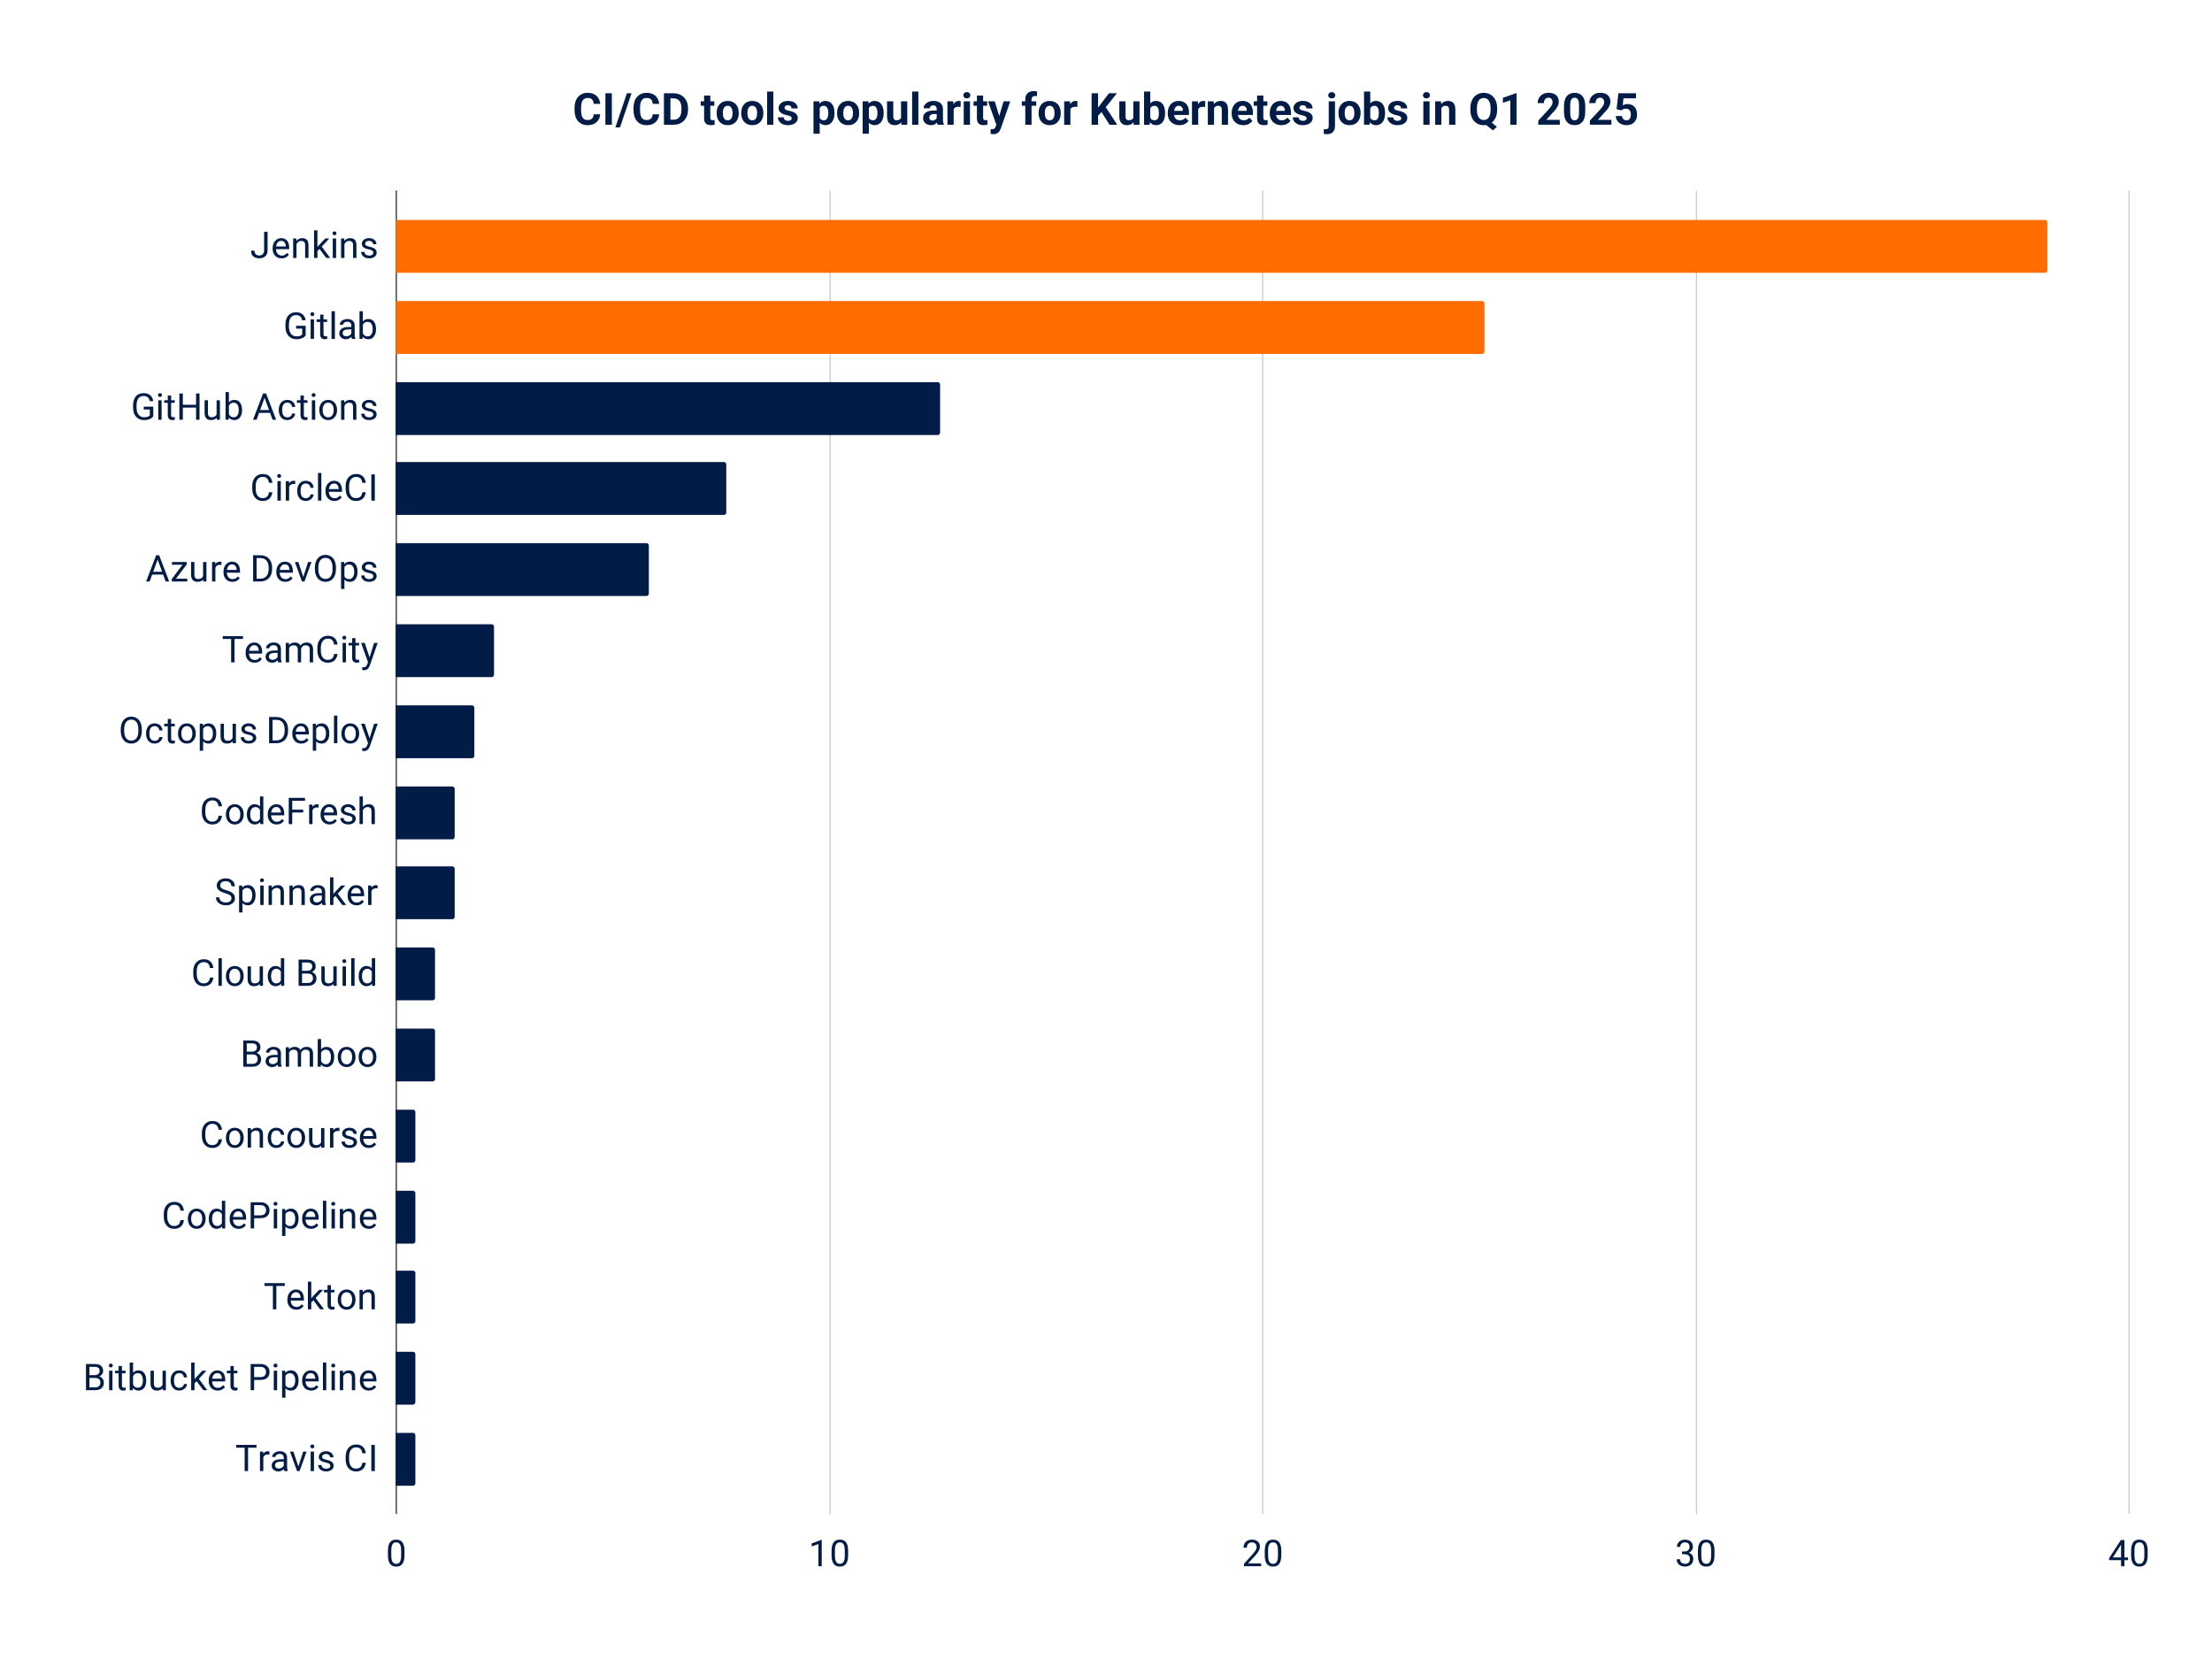 <svg viewBox="0 0 1800 1350" fill="none" stroke-linecap="square" stroke-miterlimit="10" xmlns="http://www.w3.org/2000/svg"><path fill="#fff" d="M0 0h1800v1350H0V0z"></path><path stroke="#333" stroke-linecap="butt" d="M322.5 155.5v1076"></path><path stroke="#ccc" stroke-linecap="butt" d="M675.5 155.5v1076m352-1076v1076m353-1076v1076m352-1076v1076"></path><path clip-path="url(#id_0)" d="M322 222v-43h1342a2 2 0 012 2v39a2 2 0 01-2 2z"></path><path fill="#ff6c00" clip-path="url(#id_0)" d="M322 222v-43h1342a2 2 0 012 2v39a2 2 0 01-2 2z"></path><path clip-path="url(#id_0)" d="M322 288v-43h884a2 2 0 012 2v39a2 2 0 01-2 2z"></path><path fill="#ff6c00" clip-path="url(#id_0)" d="M322 288v-43h884a2 2 0 012 2v39a2 2 0 01-2 2z"></path><path clip-path="url(#id_0)" d="M322 354v-43h441a2 2 0 012 2v39a2 2 0 01-2 2z"></path><path fill="#001c47" clip-path="url(#id_0)" d="M322 354v-43h441a2 2 0 012 2v39a2 2 0 01-2 2z"></path><path clip-path="url(#id_0)" d="M322 419v-43h267a2 2 0 012 2v39a2 2 0 01-2 2z"></path><path fill="#001c47" clip-path="url(#id_0)" d="M322 419v-43h267a2 2 0 012 2v39a2 2 0 01-2 2z"></path><path clip-path="url(#id_0)" d="M322 485v-43h204a2 2 0 012 2v39a2 2 0 01-2 2z"></path><path fill="#001c47" clip-path="url(#id_0)" d="M322 485v-43h204a2 2 0 012 2v39a2 2 0 01-2 2z"></path><path clip-path="url(#id_0)" d="M322 551v-43h78a2 2 0 012 2v39a2 2 0 01-2 2z"></path><path fill="#001c47" clip-path="url(#id_0)" d="M322 551v-43h78a2 2 0 012 2v39a2 2 0 01-2 2z"></path><path clip-path="url(#id_0)" d="M322 617v-43h62a2 2 0 012 2v39a2 2 0 01-2 2z"></path><path fill="#001c47" clip-path="url(#id_0)" d="M322 617v-43h62a2 2 0 012 2v39a2 2 0 01-2 2z"></path><path clip-path="url(#id_0)" d="M322 683v-43h46a2 2 0 012 2v39a2 2 0 01-2 2z"></path><path fill="#001c47" clip-path="url(#id_0)" d="M322 683v-43h46a2 2 0 012 2v39a2 2 0 01-2 2z"></path><path clip-path="url(#id_0)" d="M322 748v-43h46a2 2 0 012 2v39a2 2 0 01-2 2z"></path><path fill="#001c47" clip-path="url(#id_0)" d="M322 748v-43h46a2 2 0 012 2v39a2 2 0 01-2 2z"></path><path clip-path="url(#id_0)" d="M322 814v-43h30a2 2 0 012 2v39a2 2 0 01-2 2z"></path><path fill="#001c47" clip-path="url(#id_0)" d="M322 814v-43h30a2 2 0 012 2v39a2 2 0 01-2 2z"></path><path clip-path="url(#id_0)" d="M322 880v-43h30a2 2 0 012 2v39a2 2 0 01-2 2z"></path><path fill="#001c47" clip-path="url(#id_0)" d="M322 880v-43h30a2 2 0 012 2v39a2 2 0 01-2 2z"></path><path clip-path="url(#id_0)" d="M322 946v-43h14a2 2 0 012 2v39a2 2 0 01-2 2z"></path><path fill="#001c47" clip-path="url(#id_0)" d="M322 946v-43h14a2 2 0 012 2v39a2 2 0 01-2 2z"></path><path clip-path="url(#id_0)" d="M322 1012v-43h14a2 2 0 012 2v39a2 2 0 01-2 2z"></path><path fill="#001c47" clip-path="url(#id_0)" d="M322 1012v-43h14a2 2 0 012 2v39a2 2 0 01-2 2z"></path><path clip-path="url(#id_0)" d="M322 1077v-43h14a2 2 0 012 2v39a2 2 0 01-2 2z"></path><path fill="#001c47" clip-path="url(#id_0)" d="M322 1077v-43h14a2 2 0 012 2v39a2 2 0 01-2 2z"></path><path clip-path="url(#id_0)" d="M322 1143v-43h14a2 2 0 012 2v39a2 2 0 01-2 2z"></path><path fill="#001c47" clip-path="url(#id_0)" d="M322 1143v-43h14a2 2 0 012 2v39a2 2 0 01-2 2z"></path><path clip-path="url(#id_0)" d="M322 1209v-43h14a2 2 0 012 2v39a2 2 0 01-2 2z"></path><path fill="#001c47" clip-path="url(#id_0)" d="M322 1209v-43h14a2 2 0 012 2v39a2 2 0 01-2 2z"></path><path fill="#001c47" d="M214.922 203.703v-15.11h2.812v15.11q0 2.11-.859 3.563-.86 1.437-2.375 2.203-1.516.75-3.484.75-1.97 0-3.5-.672-1.516-.687-2.375-2.062-.86-1.375-.86-3.47h2.828q0 1.345.485 2.22.5.859 1.39 1.28.891.407 2.032.407 1.109 0 2-.469.89-.484 1.39-1.422.516-.953.516-2.328zm14.219 6.516q-1.657 0-3-.563-1.328-.562-2.297-1.593-.953-1.032-1.469-2.438-.516-1.406-.516-3.078v-.61q0-1.937.563-3.452.578-1.516 1.562-2.563.985-1.062 2.22-1.594 1.25-.547 2.593-.547 1.687 0 2.922.594 1.25.578 2.031 1.625.797 1.047 1.172 2.469.39 1.406.39 3.078v1.219H223.47v-2.219h9.125v-.203q-.047-1.063-.422-2.047-.375-1-1.188-1.64-.797-.657-2.187-.657-.922 0-1.703.39-.781.391-1.344 1.157-.547.766-.86 1.86-.296 1.093-.296 2.53v.61q0 1.14.312 2.125.313.984.922 1.734.61.75 1.469 1.172.875.422 2 .422 1.422 0 2.422-.578 1-.594 1.75-1.578l1.64 1.312q-.515.766-1.312 1.47-.781.702-1.938 1.155-1.156.438-2.718.438zm12.14-12.766v12.469h-2.719v-15.844h2.563l.156 3.375zm-.656 3.938l-1.125-.031q.016-1.641.484-3.016.47-1.39 1.313-2.406.86-1.032 2.031-1.594 1.188-.563 2.625-.563 1.172 0 2.11.313.937.312 1.593 1 .672.687 1.016 1.781.36 1.094.36 2.656v10.391h-2.72V199.5q0-1.234-.375-1.984-.359-.766-1.062-1.11-.703-.343-1.734-.343-1.016 0-1.844.422-.813.421-1.406 1.171-.594.75-.938 1.72-.328.952-.328 2.015zm17.672-13.969v22.5h-2.735v-22.5h2.735zm9.672 6.656l-6.906 7.39-3.875 4.017-.22-2.891 2.766-3.313 4.922-5.203h3.313zm-2.469 15.844l-5.656-7.562 1.406-2.407 7.438 9.969H265.5zm8.016-15.844v15.844h-2.735v-15.844h2.735zm-2.938-4.203q0-.672.406-1.125.407-.453 1.188-.453.781 0 1.187.453.422.453.422 1.125 0 .625-.422 1.078-.406.438-1.187.438t-1.188-.438q-.406-.453-.406-1.078zm9.703 7.578v12.469h-2.719v-15.844h2.563l.156 3.375zm-.656 3.938l-1.125-.031q.016-1.641.484-3.016.47-1.39 1.313-2.406.86-1.032 2.031-1.594 1.188-.563 2.625-.563 1.172 0 2.11.313.937.312 1.593 1 .672.687 1.016 1.781.36 1.094.36 2.656v10.391h-2.72V199.5q0-1.234-.375-1.984-.359-.766-1.062-1.11-.703-.343-1.734-.343-1.016 0-1.844.422-.813.421-1.406 1.171-.594.75-.938 1.72-.328.952-.328 2.015zm24.172 4.328q0-.594-.266-1.094-.25-.5-1.031-.922-.781-.422-2.36-.718-1.312-.282-2.374-.657-1.063-.39-1.813-.922-.734-.546-1.125-1.28-.39-.735-.39-1.72 0-.937.406-1.765.422-.844 1.187-1.485.781-.64 1.86-1 1.078-.375 2.421-.375 1.907 0 3.25.672 1.344.672 2.063 1.797.719 1.125.719 2.485h-2.703q0-.657-.391-1.282-.39-.625-1.14-1.031-.735-.422-1.798-.422-1.125 0-1.828.344-.703.344-1.015.875-.313.531-.313 1.11 0 .452.156.796.157.344.547.625.391.281 1.11.531.719.25 1.844.5 1.937.438 3.203 1.063 1.265.61 1.875 1.5.609.89.609 2.172 0 1.031-.438 1.906-.421.86-1.234 1.484-.812.625-1.937.97-1.125.343-2.516.343-2.094 0-3.547-.75-1.437-.75-2.187-1.938-.75-1.187-.75-2.5h2.718q.063 1.11.641 1.766.594.656 1.438.922.859.266 1.687.266 1.125 0 1.875-.282.75-.297 1.14-.812.407-.516.407-1.172zm-55.063 59.388v7.813q-.39.578-1.265 1.312-.86.72-2.375 1.266-1.516.531-3.906.531-1.938 0-3.579-.672-1.625-.687-2.828-2-1.187-1.312-1.844-3.187-.656-1.89-.656-4.281v-1.657q0-2.39.563-4.265.578-1.875 1.672-3.188 1.093-1.312 2.687-1.984 1.61-.688 3.672-.688 2.438 0 4.078.844 1.656.844 2.578 2.328.938 1.469 1.203 3.36h-2.828q-.187-1.157-.75-2.11-.562-.953-1.61-1.531-1.03-.578-2.671-.578-1.484 0-2.578.547-1.078.547-1.781 1.562-.703 1-1.047 2.438-.344 1.437-.344 3.234v1.688q0 1.843.438 3.297.437 1.453 1.234 2.468.812 1.016 1.922 1.547 1.125.531 2.484.531 1.516 0 2.453-.25.938-.265 1.453-.625.532-.359.813-.687v-4.766h-4.938v-2.297h7.75zm6.782-5.218v15.843h-2.735V259.89h2.735zm-2.938-4.203q0-.672.406-1.125.407-.454 1.188-.454.781 0 1.187.454.422.453.422 1.125 0 .625-.422 1.078-.406.437-1.187.437t-1.188-.437q-.406-.453-.406-1.078zm13.625 4.203v2.078h-8.578v-2.078h8.578zm-5.672-3.86h2.719v15.782q0 .796.234 1.218.25.407.641.547.406.125.86.125.343 0 .702-.062.375-.078.579-.125l.015 2.218q-.328.11-.86.204-.515.093-1.233.093-1 0-1.844-.39-.828-.407-1.328-1.328-.485-.938-.485-2.516v-15.766zm11.985-2.797v22.5h-2.735v-22.5h2.735zm13.39 19.797v-8.172q0-.937-.375-1.625-.36-.703-1.11-1.078-.75-.375-1.843-.375-1.031 0-1.797.36-.765.343-1.203.922-.437.562-.437 1.218h-2.704q0-.86.438-1.687.438-.828 1.266-1.516.828-.687 1.984-1.078 1.172-.406 2.61-.406 1.734 0 3.046.594 1.328.578 2.078 1.765.766 1.172.766 2.938v7.39q0 .782.14 1.688.141.89.407 1.531v.234h-2.828q-.203-.468-.328-1.25-.11-.78-.11-1.453zm.469-6.906l.031 1.906h-2.734q-1.156 0-2.063.188-.906.172-1.53.547-.61.359-.938.906-.313.547-.313 1.281 0 .75.328 1.375.344.61 1.016.969.687.36 1.687.36 1.235 0 2.188-.532.953-.531 1.515-1.281.563-.766.61-1.485l1.156 1.297q-.094.625-.547 1.375-.453.735-1.219 1.422-.75.688-1.78 1.14-1.032.438-2.329.438-1.61 0-2.812-.625-1.204-.64-1.875-1.703-.672-1.062-.672-2.375 0-1.281.5-2.25.5-.969 1.437-1.625.938-.656 2.25-.984 1.328-.344 2.953-.344h3.141zm6.172-12.89h2.734v19.421l-.234 3.078h-2.5v-22.5zm13.437 14.437v.312q0 1.735-.421 3.204-.407 1.468-1.204 2.562-.78 1.078-1.921 1.688-1.141.593-2.625.593-1.5 0-2.641-.515-1.14-.532-1.922-1.5-.766-.985-1.234-2.375-.454-1.407-.625-3.141v-1.344q.171-1.765.625-3.156.468-1.39 1.234-2.375.781-1 1.906-1.516 1.14-.515 2.625-.515 1.5 0 2.656.578 1.157.578 1.938 1.656.781 1.063 1.188 2.547.421 1.484.421 3.297zm-2.718.312v-.312q0-1.188-.235-2.234-.219-1.047-.703-1.844-.469-.797-1.265-1.25-.797-.469-1.954-.469-1.015 0-1.78.36-.75.343-1.282.937-.516.594-.86 1.36-.328.75-.484 1.546v3.531q.235 1.032.766 1.985.547.937 1.437 1.547.906.593 2.235.593 1.093 0 1.875-.453.796-.453 1.28-1.234.5-.797.735-1.828.235-1.047.235-2.235zm-178.532 62.936v7.812q-.39.578-1.265 1.313-.86.719-2.375 1.265-1.516.532-3.906.532-1.938 0-3.579-.672-1.625-.688-2.828-2-1.187-1.313-1.844-3.188-.656-1.89-.656-4.28v-1.657q0-2.39.563-4.266.578-1.875 1.672-3.187 1.093-1.313 2.687-1.985 1.61-.687 3.672-.687 2.438 0 4.078.844 1.656.843 2.578 2.328.938 1.468 1.203 3.36h-2.828q-.187-1.157-.75-2.11-.562-.953-1.61-1.532-1.03-.578-2.671-.578-1.484 0-2.578.547-1.078.547-1.781 1.563-.704 1-1.047 2.437-.344 1.438-.344 3.235v1.687q0 1.844.438 3.297.437 1.453 1.234 2.469.812 1.015 1.922 1.547 1.125.53 2.484.53 1.516 0 2.453-.25.938-.265 1.453-.624.532-.36.813-.688v-4.765h-4.938v-2.297h7.75zm6.782-5.219v15.844h-2.735v-15.844h2.735zm-2.938-4.203q0-.672.406-1.125.407-.453 1.188-.453.781 0 1.187.453.422.453.422 1.125 0 .625-.422 1.078-.406.438-1.187.438t-1.188-.438q-.406-.453-.406-1.078zm13.625 4.203v2.078h-8.578V325.7h8.578zm-5.672-3.86h2.719v15.782q0 .797.234 1.219.25.406.641.547.406.125.86.125.343 0 .702-.063.375-.078.579-.125l.015 2.219q-.328.11-.86.203-.515.094-1.233.094-1 0-1.844-.39-.828-.407-1.328-1.33-.485-.937-.485-2.515V321.84zm23.375 7.548v2.296H148.36v-2.296h11.547zm-11.11-9.172v21.328h-2.827v-21.328h2.828zm13.579 0v21.328h-2.813v-21.328h2.813zm13.89 17.672v-12.188h2.72v15.844h-2.594l-.125-3.656zm.516-3.344l1.125-.031q0 1.578-.328 2.921-.328 1.344-1.062 2.329-.735.968-1.922 1.53-1.188.548-2.89.548-1.157 0-2.126-.328-.953-.344-1.64-1.047-.688-.703-1.063-1.828-.375-1.141-.375-2.72V325.7h2.719v10.25q0 1.063.234 1.766.25.687.656 1.093.422.407.938.579.531.156 1.078.156 1.734 0 2.734-.672 1.016-.672 1.47-1.797.452-1.14.452-2.531zm6.766-15.5h2.734v19.422l-.234 3.078h-2.5v-22.5zm13.437 14.437v.313q0 1.734-.422 3.203-.406 1.469-1.203 2.562-.78 1.079-1.922 1.688-1.14.594-2.625.594-1.5 0-2.64-.516-1.14-.531-1.922-1.5-.766-.984-1.234-2.375-.453-1.406-.625-3.14v-1.344q.172-1.766.625-3.157.468-1.39 1.234-2.375.781-1 1.906-1.515 1.14-.516 2.625-.516 1.5 0 2.656.578 1.157.578 1.938 1.657.781 1.062 1.188 2.546.421 1.485.421 3.297zm-2.718.313v-.313q0-1.187-.235-2.234-.219-1.047-.703-1.844-.469-.797-1.266-1.25-.796-.469-1.953-.469-1.015 0-1.78.36-.75.344-1.282.937-.516.594-.86 1.36-.328.75-.484 1.547v3.53q.234 1.032.766 1.985.547.938 1.437 1.547.906.594 2.235.594 1.093 0 1.875-.453.797-.453 1.28-1.235.5-.797.735-1.828.235-1.047.235-2.234zm21.609-11.688l-7.063 19.438h-2.89l8.14-21.328h1.86l-.047 1.89zm5.922 19.438l-7.078-19.438-.047-1.89h1.86l8.155 21.328h-2.89zm-.375-7.89v2.312h-11.984v-2.313h11.984zm12.484 5.952q.969 0 1.781-.39.829-.39 1.36-1.078.531-.704.594-1.61h2.578q-.063 1.406-.938 2.625-.875 1.203-2.281 1.953-1.406.735-3.094.735-1.781 0-3.11-.625-1.327-.64-2.202-1.735-.86-1.11-1.297-2.53-.438-1.423-.438-3.032v-.61q0-1.593.438-3.015.437-1.438 1.297-2.531.875-1.11 2.203-1.735 1.328-.625 3.11-.625 1.859 0 3.25.75 1.39.75 2.187 2.047.812 1.297.875 2.938h-2.578q-.063-.97-.547-1.766-.469-.797-1.281-1.266-.813-.484-1.907-.484-1.25 0-2.094.5-.828.484-1.328 1.312-.484.829-.703 1.844-.203 1-.203 2.031v.61q0 1.047.203 2.062.203 1 .688 1.828.5.813 1.344 1.313.843.484 2.093.484zm16.297-13.906v2.078h-8.578V325.7h8.578zm-5.672-3.86h2.719v15.782q0 .797.234 1.219.25.406.641.547.406.125.86.125.343 0 .702-.063.375-.078.579-.125l.015 2.219q-.328.11-.86.203-.515.094-1.233.094-1 0-1.844-.39-.828-.407-1.328-1.33-.485-.937-.485-2.515V321.84zm11.985 3.86v15.844h-2.735v-15.844h2.735zm-2.938-4.203q0-.672.406-1.125.407-.453 1.188-.453.781 0 1.187.453.422.453.422 1.125 0 .625-.422 1.078-.406.438-1.187.438t-1.188-.438q-.406-.453-.406-1.078zm6.266 12.297v-.344q0-1.703.5-3.172.5-1.484 1.437-2.562.938-1.094 2.266-1.703 1.344-.61 3-.61t3 .61q1.344.609 2.281 1.703.953 1.078 1.453 2.562.5 1.469.5 3.172v.344q0 1.719-.5 3.187-.5 1.453-1.453 2.547-.937 1.094-2.265 1.703-1.329.61-3 .61-1.657 0-3-.61-1.329-.61-2.282-1.703-.937-1.094-1.437-2.547-.5-1.468-.5-3.187zm2.719-.344v.344q0 1.187.265 2.234.281 1.047.844 1.86.578.796 1.422 1.265.844.453 1.969.453t1.968-.453q.844-.469 1.39-1.265.563-.813.845-1.86.28-1.047.28-2.234v-.344q0-1.172-.28-2.219-.282-1.047-.844-1.86-.563-.812-1.406-1.28-.844-.47-1.97-.47-1.124 0-1.968.47-.828.468-1.406 1.28-.563.813-.844 1.86-.265 1.047-.265 2.22zm17.718-4.375v12.469h-2.719v-15.844h2.563l.156 3.375zm-.656 3.938l-1.125-.032q.016-1.64.484-3.015.47-1.39 1.313-2.407.86-1.03 2.031-1.593 1.188-.563 2.625-.563 1.172 0 2.11.313.937.312 1.593 1 .672.687 1.016 1.78.36 1.095.36 2.657v10.39h-2.72v-10.421q0-1.234-.375-1.984-.359-.766-1.062-1.11-.703-.344-1.734-.344-1.016 0-1.844.422-.813.422-1.406 1.172-.594.75-.938 1.719-.328.953-.328 2.016zm24.172 4.328q0-.594-.266-1.094-.25-.5-1.031-.922-.781-.422-2.36-.719-1.312-.28-2.374-.656-1.063-.39-1.813-.922-.734-.547-1.125-1.281-.39-.734-.39-1.719 0-.937.406-1.765.422-.844 1.187-1.485.781-.64 1.86-1 1.078-.375 2.421-.375 1.907 0 3.25.672 1.344.672 2.063 1.797.719 1.125.719 2.484h-2.703q0-.656-.391-1.28-.39-.626-1.14-1.032-.735-.422-1.798-.422-1.125 0-1.828.344-.703.343-1.015.875-.313.53-.313 1.11 0 .452.156.796.157.344.547.625.391.281 1.11.531.719.25 1.844.5 1.937.438 3.203 1.063 1.265.61 1.875 1.5.609.89.609 2.172 0 1.03-.438 1.906-.421.86-1.234 1.484-.812.625-1.937.969t-2.516.344q-2.094 0-3.547-.75-1.437-.75-2.187-1.938-.75-1.187-.75-2.5h2.718q.063 1.11.641 1.766.594.656 1.438.922.859.265 1.687.265 1.125 0 1.875-.28.75-.298 1.14-.813.407-.516.407-1.172zm-84.937 63.232h2.812q-.234 2.016-1.172 3.625-.938 1.594-2.656 2.531-1.703.922-4.266.922-1.875 0-3.406-.703-1.531-.703-2.64-2-1.095-1.297-1.688-3.125-.578-1.828-.578-4.063v-2.125q0-2.234.578-4.062.594-1.828 1.719-3.125 1.125-1.313 2.703-2.016 1.578-.703 3.562-.703 2.422 0 4.078.906 1.672.907 2.594 2.516.938 1.61 1.172 3.719h-2.813q-.218-1.5-.78-2.578-.548-1.078-1.579-1.657-1.016-.593-2.672-.593-1.422 0-2.5.547-1.078.546-1.812 1.546-.72.985-1.078 2.375-.36 1.391-.36 3.094v2.156q0 1.563.328 2.938.328 1.375 1 2.422.672 1.047 1.703 1.64 1.047.594 2.47.594 1.796 0 2.858-.578 1.079-.578 1.625-1.64.563-1.063.797-2.563zm9.656-9.063v15.844h-2.735V391.51h2.735zm-2.938-4.203q0-.672.406-1.125.407-.453 1.188-.453.781 0 1.187.453.422.453.422 1.125 0 .625-.422 1.078-.406.438-1.187.438t-1.188-.438q-.406-.453-.406-1.078zm9.703 6.688v13.36h-2.719v-15.845h2.641l.078 2.485zm4.953-2.578l-.015 2.515q-.344-.062-.64-.078-.298-.031-.688-.031-.938 0-1.657.297-.718.281-1.218.812-.485.532-.782 1.266-.28.719-.375 1.578l-.75.438q0-1.438.282-2.688.28-1.266.875-2.234.609-.985 1.53-1.532.938-.546 2.235-.546.281 0 .656.062.391.063.547.14zm8.672 14q.969 0 1.781-.39.829-.392 1.36-1.079.531-.703.594-1.61h2.578q-.063 1.407-.938 2.626-.875 1.203-2.281 1.953-1.406.734-3.094.734-1.781 0-3.11-.625-1.327-.64-2.202-1.734-.86-1.11-1.297-2.532-.438-1.421-.438-3.03v-.61q0-1.594.438-3.016.437-1.437 1.297-2.531.875-1.11 2.203-1.734 1.328-.625 3.11-.625 1.859 0 3.25.75 1.39.75 2.187 2.046.812 1.297.875 2.938h-2.578q-.063-.969-.547-1.766-.469-.797-1.281-1.265-.813-.485-1.907-.485-1.25 0-2.094.5-.828.485-1.328 1.313-.484.828-.703 1.844-.203 1-.203 2.03v.61q0 1.047.203 2.063.203 1 .688 1.828.5.812 1.344 1.312.843.485 2.093.485zm12.61-20.563v22.5h-2.735v-22.5h2.735zm10.625 22.797q-1.657 0-3-.562-1.329-.563-2.297-1.594-.953-1.031-1.469-2.438-.516-1.406-.516-3.078v-.61q0-1.937.563-3.452.578-1.516 1.562-2.563.985-1.062 2.22-1.594 1.25-.546 2.593-.546 1.687 0 2.922.593 1.25.578 2.031 1.625.797 1.047 1.172 2.47.39 1.405.39 3.077v1.219H266.47v-2.219h9.125v-.203q-.047-1.062-.422-2.047-.375-1-1.188-1.64-.796-.657-2.187-.657-.922 0-1.703.391-.781.39-1.344 1.156-.547.766-.86 1.86-.296 1.093-.296 2.53v.61q0 1.14.312 2.125.313.985.922 1.735.61.75 1.469 1.171.875.422 2 .422 1.422 0 2.422-.578 1-.594 1.75-1.578l1.64 1.313q-.515.765-1.312 1.468-.781.703-1.938 1.157-1.156.437-2.718.437zm22.718-7.078h2.813q-.235 2.016-1.172 3.625-.938 1.594-2.656 2.531-1.703.922-4.266.922-1.875 0-3.406-.703-1.531-.703-2.64-2-1.094-1.297-1.688-3.125-.578-1.828-.578-4.063v-2.125q0-2.234.578-4.062.594-1.828 1.719-3.125 1.125-1.313 2.703-2.016 1.578-.703 3.562-.703 2.422 0 4.078.906 1.672.907 2.594 2.516.938 1.61 1.172 3.719h-2.813q-.218-1.5-.78-2.578-.548-1.078-1.579-1.657-1.016-.593-2.672-.593-1.422 0-2.5.547-1.078.546-1.812 1.546-.72.985-1.079 2.375-.359 1.391-.359 3.094v2.156q0 1.563.328 2.938.328 1.375 1 2.422.672 1.047 1.703 1.64 1.047.594 2.47.594 1.796 0 2.858-.578 1.079-.578 1.625-1.64.563-1.063.797-2.563zm10.157-14.547v21.328h-2.829v-21.328h2.829zm-176.141 67.701l-7.063 19.438h-2.89l8.14-21.329h1.86l-.047 1.891zm5.922 19.438l-7.078-19.438-.047-1.89h1.86l8.155 21.328h-2.89zm-.375-7.891v2.312h-11.984v-2.312h11.984zm17.953 5.656v2.235h-11.531v-2.235h11.531zm-.422-11.703l-10.5 13.938h-1.656v-2l10.422-13.844h1.734v1.906zm-1.203-1.906v2.234h-10.828v-2.234h10.828zm14.516 12.187V457.32h2.718v15.844h-2.593l-.125-3.657zm.515-3.343l1.125-.032q0 1.578-.328 2.922t-1.062 2.328q-.735.97-1.922 1.532-1.188.546-2.89.546-1.157 0-2.126-.328-.953-.343-1.64-1.047-.688-.703-1.063-1.828-.375-1.14-.375-2.718v-10.22h2.719v10.25q0 1.063.234 1.766.25.688.656 1.094.422.406.938.578.531.157 1.078.157 1.734 0 2.734-.672 1.016-.672 1.47-1.797.452-1.14.452-2.531zm9.5-6.36v13.36h-2.719V457.32h2.641l.078 2.484zm4.953-2.578l-.015 2.516q-.344-.063-.64-.078-.298-.032-.688-.032-.938 0-1.657.297-.718.281-1.218.813-.485.531-.782 1.265-.28.72-.375 1.578l-.75.438q0-1.438.282-2.688.28-1.265.875-2.234.609-.984 1.53-1.531.938-.547 2.235-.547.281 0 .656.062.391.063.547.141zm8.907 16.234q-1.657 0-3-.562-1.328-.563-2.297-1.594-.953-1.031-1.469-2.437-.516-1.407-.516-3.078v-.61q0-1.937.563-3.453.578-1.516 1.562-2.562.985-1.063 2.22-1.594 1.25-.547 2.593-.547 1.687 0 2.922.594 1.25.578 2.031 1.625.797 1.047 1.172 2.468.39 1.407.39 3.079v1.218H183.47v-2.218h9.125v-.204q-.047-1.062-.422-2.046-.375-1-1.188-1.641-.797-.656-2.187-.656-.922 0-1.703.39-.781.391-1.344 1.157-.547.765-.86 1.859-.296 1.094-.296 2.531v.61q0 1.14.312 2.125.313.984.922 1.734.61.75 1.469 1.172.875.422 2 .422 1.422 0 2.422-.578 1-.594 1.75-1.579l1.64 1.313q-.515.766-1.312 1.469-.781.703-1.938 1.156-1.156.437-2.718.437zm22.609-.296h-4.453l.031-2.297h4.422q2.281 0 3.797-.953 1.531-.97 2.297-2.704.781-1.734.781-4.062v-1.313q0-1.828-.453-3.25-.438-1.437-1.281-2.421-.844-.985-2.078-1.5-1.22-.516-2.797-.516h-4.813v-2.313h4.813q2.093 0 3.812.704 1.734.687 2.984 2 1.25 1.312 1.922 3.171.688 1.844.688 4.157v1.281q0 2.312-.688 4.172-.672 1.844-1.937 3.156-1.266 1.297-3.047 2-1.781.688-4 .688zm-2.953-21.329v21.329h-2.828v-21.329h2.828zm23.344 21.625q-1.657 0-3-.562-1.328-.563-2.297-1.594-.953-1.031-1.469-2.437-.516-1.407-.516-3.078v-.61q0-1.937.563-3.453.578-1.516 1.562-2.562.985-1.063 2.22-1.594 1.25-.547 2.593-.547 1.687 0 2.922.594 1.25.578 2.031 1.625.797 1.047 1.172 2.468.39 1.407.39 3.079v1.218H226.47v-2.218h9.125v-.204q-.047-1.062-.422-2.046-.375-1-1.188-1.641-.797-.656-2.187-.656-.922 0-1.703.39-.781.391-1.344 1.157-.547.765-.86 1.859-.296 1.094-.296 2.531v.61q0 1.14.312 2.125.313.984.922 1.734.61.75 1.469 1.172.875.422 2 .422 1.422 0 2.422-.578 1-.594 1.75-1.579l1.64 1.313q-.515.766-1.312 1.469-.781.703-1.938 1.156-1.156.437-2.718.437zm14.25-2.75l4.328-13.39h2.765l-5.687 15.844h-1.828l.422-2.454zm-3.625-13.39l4.468 13.469.313 2.375h-1.828l-5.735-15.844h2.782zm30.625 4.5v1.36q0 2.39-.594 4.296-.594 1.906-1.735 3.25-1.125 1.328-2.703 2.031-1.562.703-3.515.703-1.89 0-3.469-.703-1.578-.703-2.734-2.03-1.141-1.345-1.766-3.25-.625-1.907-.625-4.298v-1.36q0-2.39.61-4.28.624-1.907 1.765-3.25 1.156-1.344 2.719-2.047 1.578-.703 3.469-.703 1.953 0 3.515.703 1.578.703 2.719 2.047 1.14 1.343 1.734 3.25.61 1.89.61 4.28zm-2.797 1.36v-1.391q0-1.891-.39-3.36-.376-1.469-1.126-2.453-.75-1-1.828-1.516-1.078-.515-2.438-.515-1.312 0-2.375.515-1.062.516-1.828 1.516-.75.984-1.156 2.453-.406 1.469-.406 3.36v1.39q0 1.906.406 3.39.406 1.47 1.172 2.47.781 1 1.844 1.515 1.062.516 2.375.516 1.375 0 2.437-.516 1.078-.515 1.813-1.515.75-1 1.125-2.47.375-1.484.375-3.39zm9.687-2.813v18.89h-2.734V457.32h2.5l.234 3.047zm10.672 4.734v.313q0 1.734-.406 3.203-.406 1.468-1.203 2.562-.781 1.078-1.922 1.688-1.14.593-2.625.593-1.5 0-2.656-.5-1.157-.5-1.97-1.453-.796-.953-1.28-2.28-.47-1.345-.657-3v-1.642q.188-1.765.657-3.156.484-1.39 1.28-2.375.813-1 1.954-1.515 1.14-.516 2.64-.516 1.485 0 2.641.578t1.953 1.656q.797 1.063 1.188 2.547.406 1.485.406 3.297zm-2.719.313v-.313q0-1.187-.25-2.234t-.78-1.844q-.517-.797-1.329-1.25-.797-.469-1.906-.469-1.031 0-1.781.36-.75.343-1.282.937-.531.594-.86 1.36-.327.75-.483 1.546v3.797q.28 1.031.812 1.938.531.89 1.406 1.437.875.547 2.219.547 1.094 0 1.89-.453.798-.469 1.313-1.266.531-.812.781-1.859t.25-2.234zm15.563 3.546q0-.593-.266-1.093-.25-.5-1.031-.922-.781-.422-2.36-.719-1.312-.281-2.374-.656-1.063-.39-1.813-.922-.734-.547-1.125-1.281-.39-.735-.39-1.719 0-.938.406-1.766.422-.843 1.187-1.484.781-.64 1.86-1 1.078-.375 2.421-.375 1.907 0 3.25.672 1.344.672 2.063 1.797.719 1.125.719 2.484h-2.703q0-.656-.391-1.281-.39-.625-1.14-1.031-.735-.422-1.798-.422-1.125 0-1.828.343-.703.344-1.015.875-.313.532-.313 1.11 0 .453.156.797.157.343.547.625.391.281 1.11.531.719.25 1.844.5 1.937.437 3.203 1.062 1.265.61 1.875 1.5.609.891.609 2.172 0 1.032-.438 1.907-.421.859-1.234 1.484-.812.625-1.937.969-1.125.343-2.516.343-2.094 0-3.547-.75-1.437-.75-2.187-1.937-.75-1.188-.75-2.5h2.718q.063 1.11.641 1.766.594.656 1.438.921.859.266 1.687.266 1.125 0 1.875-.281.75-.297 1.14-.813.407-.515.407-1.172zM190.86 517.646v21.328h-2.782v-21.328h2.781zm6.859 0v2.312h-16.485v-2.312h16.485zm9.422 21.625q-1.657 0-3-.563-1.328-.562-2.297-1.593-.953-1.032-1.469-2.438-.516-1.406-.516-3.078v-.61q0-1.937.563-3.452.578-1.516 1.562-2.563.985-1.063 2.22-1.594 1.25-.547 2.593-.547 1.687 0 2.922.594 1.25.578 2.031 1.625.797 1.047 1.172 2.469.39 1.406.39 3.078v1.219H201.47v-2.219h9.125v-.203q-.047-1.063-.422-2.047-.375-1-1.188-1.64-.797-.657-2.187-.657-.922 0-1.703.39-.781.391-1.344 1.157-.547.766-.86 1.86-.296 1.093-.296 2.53v.61q0 1.14.312 2.125.313.984.922 1.734.61.75 1.469 1.172.875.422 2 .422 1.422 0 2.422-.578 1-.594 1.75-1.578l1.64 1.312q-.515.766-1.312 1.47-.781.702-1.938 1.155-1.156.438-2.718.438zm18.765-3v-8.172q0-.938-.375-1.625-.36-.703-1.11-1.078-.75-.375-1.843-.375-1.031 0-1.797.36-.765.343-1.203.921-.437.563-.437 1.219h-2.703q0-.86.437-1.688.438-.828 1.266-1.515.828-.688 1.984-1.078 1.172-.407 2.61-.407 1.734 0 3.046.594 1.328.578 2.078 1.766.766 1.172.766 2.937v7.39q0 .782.14 1.688.141.891.407 1.532v.234h-2.828q-.203-.469-.328-1.25-.11-.781-.11-1.453zm.469-6.906l.031 1.906h-2.734q-1.156 0-2.063.187-.906.172-1.53.547-.61.36-.938.907-.313.546-.313 1.28 0 .75.328 1.376.344.61 1.016.969.687.359 1.687.359 1.235 0 2.188-.531.953-.532 1.516-1.282.562-.765.609-1.484l1.156 1.297q-.094.625-.547 1.375-.453.734-1.219 1.422-.75.687-1.78 1.14-1.032.438-2.329.438-1.61 0-2.812-.625-1.203-.64-1.875-1.703-.672-1.063-.672-2.375 0-1.281.5-2.25.5-.969 1.437-1.625.938-.656 2.25-.985 1.328-.343 2.953-.343h3.141zm8.89-3.094v12.703h-2.734V523.13h2.578l.157 3.14zm-.562 4.172l-1.266-.031q.016-1.641.422-3.016.422-1.39 1.22-2.406.812-1.032 2.015-1.594 1.203-.563 2.781-.563 1.11 0 2.047.313.937.312 1.625.984.687.672 1.062 1.735.391 1.047.391 2.547v10.562h-2.703v-10.438q0-1.234-.422-1.984t-1.188-1.094q-.75-.343-1.78-.343-1.204 0-2.016.422-.797.421-1.282 1.171-.484.75-.703 1.72-.203.952-.203 2.015zm10.266-1.485l-1.813.547q.016-1.297.422-2.5.422-1.203 1.219-2.14.812-.938 1.984-1.485 1.172-.547 2.672-.547 1.281 0 2.266.344.984.328 1.656 1.031.688.688 1.031 1.782.36 1.078.36 2.562v10.422h-2.72v-10.438q0-1.343-.421-2.078-.406-.734-1.172-1.03-.75-.313-1.781-.313-.906 0-1.594.312-.687.297-1.156.844-.469.531-.719 1.219-.234.687-.234 1.468zm26.89 3.235h2.813q-.235 2.015-1.172 3.625-.938 1.594-2.656 2.531-1.703.922-4.266.922-1.875 0-3.406-.703-1.531-.703-2.64-2-1.094-1.297-1.688-3.125-.578-1.828-.578-4.063v-2.125q0-2.234.578-4.062.594-1.828 1.719-3.125 1.125-1.313 2.703-2.016 1.578-.703 3.562-.703 2.422 0 4.078.906 1.672.907 2.594 2.516.938 1.61 1.172 3.719h-2.813q-.218-1.5-.78-2.578-.548-1.079-1.579-1.657-1.016-.593-2.672-.593-1.422 0-2.5.546-1.078.547-1.812 1.547-.72.985-1.079 2.375-.359 1.39-.359 3.094v2.156q0 1.563.328 2.938.328 1.375 1 2.422.672 1.047 1.703 1.64 1.047.594 2.47.594 1.796 0 2.858-.578 1.079-.578 1.625-1.64.563-1.063.797-2.563zm9.657-9.063v15.844h-2.735V523.13h2.735zm-2.938-4.203q0-.672.406-1.125.407-.453 1.188-.453.781 0 1.187.453.422.453.422 1.125 0 .625-.422 1.078-.406.438-1.187.438t-1.188-.438q-.406-.453-.406-1.078zm13.625 4.203v2.078h-8.578v-2.078h8.578zm-5.672-3.86h2.719v15.782q0 .797.234 1.219.25.406.641.547.406.125.86.125.343 0 .702-.063.375-.078.579-.125l.015 2.219q-.328.11-.86.203-.515.094-1.233.094-1 0-1.844-.39-.828-.407-1.328-1.329-.485-.937-.485-2.515V519.27zm13.485 18.063l4.406-14.203h2.906l-6.36 18.297q-.218.578-.577 1.25-.36.688-.922 1.297-.547.625-1.328 1.016-.782.39-1.875.39-.313 0-.813-.093-.5-.094-.703-.141l-.016-2.203q.11.015.36.031.265.031.375.031.922 0 1.562-.25.64-.234 1.078-.797.454-.562.782-1.546l1.125-3.079zm-3.235-14.203l4.11 12.297.703 2.86-1.938 1-5.828-16.157h2.953zM115.39 593.44v1.36q0 2.39-.593 4.297-.594 1.906-1.734 3.25-1.126 1.328-2.704 2.031-1.562.703-3.515.703-1.89 0-3.469-.703-1.578-.703-2.734-2.031-1.141-1.344-1.766-3.25t-.625-4.297v-1.36q0-2.39.61-4.28.624-1.907 1.765-3.25 1.156-1.344 2.719-2.047 1.578-.704 3.469-.704 1.953 0 3.515.704 1.578.703 2.719 2.046 1.14 1.344 1.734 3.25.61 1.891.61 4.282zm-2.796 1.36v-1.39q0-1.891-.39-3.36-.376-1.469-1.126-2.453-.75-1-1.828-1.516-1.078-.515-2.438-.515-1.312 0-2.374.515-1.063.516-1.829 1.516-.75.984-1.156 2.453-.406 1.469-.406 3.36v1.39q0 1.906.406 3.39.406 1.47 1.172 2.47.781 1 1.844 1.515 1.062.516 2.375.516 1.375 0 2.437-.516 1.078-.516 1.813-1.516.75-1 1.125-2.468.375-1.485.375-3.39zm13.312 8.047q.969 0 1.781-.39.829-.391 1.36-1.079.531-.703.594-1.61h2.578q-.063 1.407-.938 2.626-.875 1.203-2.281 1.953-1.406.734-3.094.734-1.781 0-3.11-.625-1.327-.64-2.202-1.734-.86-1.11-1.297-2.531-.438-1.422-.438-3.032v-.609q0-1.594.438-3.016.437-1.437 1.297-2.53.875-1.11 2.203-1.735 1.328-.625 3.11-.625 1.859 0 3.25.75 1.39.75 2.187 2.047.812 1.297.875 2.937h-2.578q-.063-.969-.547-1.765-.469-.797-1.281-1.266-.813-.484-1.907-.484-1.25 0-2.094.5-.828.484-1.328 1.312-.484.828-.703 1.844-.203 1-.203 2.031v.61q0 1.046.203 2.062.203 1 .688 1.828.5.813 1.344 1.313.843.484 2.093.484zm16.297-13.906v2.078h-8.578v-2.078h8.578zm-5.672-3.86h2.719v15.782q0 .796.234 1.218.25.407.641.547.406.125.86.125.343 0 .702-.062.375-.078.579-.125l.015 2.218q-.328.11-.86.204-.515.093-1.233.093-1 0-1.844-.39-.828-.407-1.328-1.328-.485-.938-.485-2.516V585.08zm8.313 11.953v-.343q0-1.703.5-3.172.5-1.485 1.437-2.563.938-1.093 2.266-1.703 1.344-.61 3-.61t3 .61q1.344.61 2.281 1.703.953 1.078 1.453 2.563.5 1.469.5 3.172v.343q0 1.72-.5 3.188-.5 1.453-1.453 2.547-.937 1.094-2.266 1.703-1.328.61-3 .61-1.656 0-3-.61-1.328-.61-2.28-1.703-.938-1.094-1.438-2.547-.5-1.469-.5-3.188zm2.719-.343v.343q0 1.188.265 2.235.281 1.047.844 1.86.578.796 1.422 1.265.844.453 1.969.453t1.968-.453q.844-.469 1.39-1.266.563-.812.845-1.86.28-1.046.28-2.234v-.343q0-1.172-.28-2.22-.282-1.046-.844-1.858-.563-.813-1.406-1.282-.844-.468-1.97-.468-1.124 0-1.968.468-.828.47-1.406 1.282-.563.812-.844 1.859-.266 1.047-.266 2.219zm17.718-4.703v18.89h-2.734v-21.937h2.5l.234 3.047zm10.672 4.734v.312q0 1.735-.406 3.204-.406 1.468-1.203 2.562-.781 1.078-1.922 1.688-1.14.593-2.625.593-1.5 0-2.656-.5-1.157-.5-1.97-1.453-.796-.953-1.28-2.281-.47-1.344-.657-3v-1.64q.188-1.766.657-3.157.484-1.39 1.28-2.375.813-1 1.954-1.516 1.14-.515 2.64-.515 1.485 0 2.641.578t1.953 1.656q.797 1.063 1.188 2.547.406 1.484.406 3.297zm-2.719.312v-.312q0-1.188-.25-2.234-.25-1.047-.78-1.844-.517-.797-1.329-1.25-.797-.469-1.906-.469-1.031 0-1.781.36-.75.343-1.282.937-.531.594-.86 1.36-.327.75-.483 1.546v3.797q.28 1.031.812 1.938.531.89 1.406 1.437.875.547 2.219.547 1.094 0 1.89-.453.798-.469 1.313-1.266.531-.812.781-1.86.25-1.046.25-2.234zm16.032 4.094v-12.187h2.718v15.843h-2.593l-.125-3.656zm.515-3.344l1.125-.03q0 1.577-.328 2.921-.328 1.344-1.062 2.328-.735.969-1.922 1.531-1.188.547-2.89.547-1.157 0-2.126-.328-.953-.344-1.64-1.047-.688-.703-1.063-1.828-.375-1.14-.375-2.719v-10.218h2.719v10.25q0 1.062.234 1.765.25.688.656 1.094.422.406.938.578.531.156 1.078.156 1.734 0 2.734-.671 1.016-.672 1.47-1.797.452-1.14.452-2.532zm16.016 2.797q0-.593-.266-1.093-.25-.5-1.031-.922-.781-.422-2.36-.72-1.312-.28-2.374-.655-1.063-.39-1.813-.922-.734-.547-1.125-1.281-.39-.735-.39-1.72 0-.937.406-1.765.422-.844 1.187-1.484.781-.64 1.86-1 1.078-.375 2.422-.375 1.906 0 3.25.672 1.343.672 2.062 1.797.719 1.125.719 2.484h-2.703q0-.656-.391-1.281-.39-.625-1.14-1.032-.735-.421-1.798-.421-1.125 0-1.828.343-.703.344-1.015.875-.313.532-.313 1.11 0 .453.156.797.157.343.547.625.391.28 1.11.53.719.25 1.844.5 1.937.438 3.203 1.063 1.265.61 1.875 1.5.609.89.609 2.172 0 1.031-.438 1.906-.421.86-1.234 1.485-.812.625-1.937.969-1.125.343-2.516.343-2.094 0-3.547-.75-1.437-.75-2.187-1.937-.75-1.188-.75-2.5h2.718q.063 1.11.641 1.765.594.657 1.438.922.859.266 1.687.266 1.125 0 1.875-.281.75-.297 1.14-.813.407-.515.407-1.172zm18.953 4.203h-4.453l.031-2.296h4.422q2.281 0 3.797-.954 1.531-.968 2.297-2.703.781-1.734.781-4.062v-1.313q0-1.828-.453-3.25-.438-1.437-1.281-2.422-.844-.984-2.078-1.5-1.22-.515-2.797-.515h-4.813v-2.313h4.813q2.093 0 3.812.703 1.734.688 2.984 2 1.25 1.313 1.922 3.172.688 1.844.688 4.157v1.28q0 2.313-.688 4.173-.672 1.843-1.937 3.156-1.266 1.297-3.047 2-1.781.687-4 .687zm-2.953-21.328v21.328h-2.828v-21.328h2.828zm23.344 21.625q-1.657 0-3-.562-1.328-.563-2.297-1.594-.953-1.031-1.469-2.437-.516-1.407-.516-3.079v-.609q0-1.937.563-3.453.578-1.516 1.562-2.563.985-1.062 2.22-1.593 1.25-.547 2.593-.547 1.687 0 2.922.594 1.25.578 2.031 1.625.797 1.046 1.172 2.468.39 1.407.39 3.078v1.22H239.47v-2.22h9.125v-.203q-.047-1.062-.422-2.047-.375-1-1.188-1.64-.797-.656-2.187-.656-.922 0-1.703.39t-1.344 1.156q-.547.766-.86 1.86-.296 1.094-.296 2.531v.61q0 1.14.312 2.124.313.985.922 1.735.61.75 1.469 1.172.875.422 2 .422 1.422 0 2.422-.579 1-.593 1.75-1.578l1.64 1.313q-.515.765-1.312 1.469-.781.703-1.938 1.156-1.156.437-2.718.437zm12.14-13.093v18.89h-2.734v-21.937h2.5l.234 3.047zm10.672 4.734v.312q0 1.735-.406 3.204-.406 1.468-1.203 2.562-.781 1.078-1.922 1.688-1.14.593-2.625.593-1.5 0-2.656-.5-1.157-.5-1.97-1.453-.796-.953-1.28-2.281-.47-1.344-.657-3v-1.64q.188-1.766.657-3.157.484-1.39 1.28-2.375.813-1 1.954-1.516 1.14-.515 2.64-.515 1.485 0 2.641.578t1.953 1.656q.797 1.063 1.188 2.547.406 1.484.406 3.297zm-2.719.312v-.312q0-1.188-.25-2.234-.25-1.047-.78-1.844-.517-.797-1.329-1.25-.797-.469-1.906-.469-1.031 0-1.781.36-.75.343-1.282.937-.531.594-.86 1.36-.327.75-.483 1.546v3.797q.28 1.031.812 1.938.531.89 1.406 1.437.875.547 2.219.547 1.094 0 1.89-.453.798-.469 1.313-1.266.531-.812.781-1.86.25-1.046.25-2.234zm9.282-14.75v22.5h-2.735v-22.5h2.735zm3.328 14.75v-.343q0-1.703.5-3.172.5-1.485 1.437-2.563.938-1.093 2.266-1.703 1.344-.61 3-.61t3 .61q1.344.61 2.281 1.703.953 1.078 1.453 2.563.5 1.469.5 3.172v.343q0 1.72-.5 3.188-.5 1.453-1.453 2.547-.937 1.094-2.265 1.703-1.329.61-3 .61-1.657 0-3-.61-1.329-.61-2.282-1.703-.937-1.094-1.437-2.547-.5-1.469-.5-3.188zm2.719-.343v.343q0 1.188.265 2.235.281 1.047.844 1.86.578.796 1.422 1.265.844.453 1.969.453t1.968-.453q.844-.469 1.39-1.266.563-.812.845-1.86.28-1.046.28-2.234v-.343q0-1.172-.28-2.22-.282-1.046-.844-1.858-.563-.813-1.406-1.282-.844-.468-1.97-.468-1.124 0-1.968.468-.828.47-1.406 1.282-.563.812-.844 1.859-.265 1.047-.265 2.219zm19.453 6.453l4.406-14.203h2.906l-6.36 18.297q-.218.578-.577 1.25-.36.687-.922 1.296-.547.625-1.328 1.016-.782.39-1.875.39-.313 0-.813-.093-.5-.094-.703-.14l-.016-2.204q.11.016.36.031.265.032.375.032.922 0 1.562-.25.64-.235 1.078-.797.454-.563.782-1.547l1.125-3.078zm-3.235-14.203l4.11 12.297.703 2.859-1.938 1-5.828-16.156h2.953zM177.86 663.814h2.812q-.234 2.015-1.172 3.625-.938 1.593-2.656 2.53-1.703.923-4.266.923-1.875 0-3.406-.703-1.531-.704-2.64-2-1.095-1.297-1.688-3.125-.578-1.829-.578-4.063v-2.125q0-2.234.578-4.062.594-1.829 1.719-3.125 1.125-1.313 2.703-2.016 1.578-.703 3.562-.703 2.422 0 4.078.906 1.672.906 2.594 2.516.938 1.609 1.172 3.718h-2.813q-.218-1.5-.78-2.578-.548-1.078-1.579-1.656-1.016-.594-2.672-.594-1.422 0-2.5.547t-1.812 1.547q-.72.984-1.078 2.375-.36 1.39-.36 3.094V661q0 1.563.328 2.938.328 1.375 1 2.421.672 1.047 1.703 1.641 1.047.594 2.47.594 1.796 0 2.858-.578 1.079-.578 1.625-1.641.563-1.062.797-2.562zm5.984-.97v-.343q0-1.703.5-3.172.5-1.484 1.437-2.562.938-1.094 2.266-1.703 1.344-.61 3-.61t3 .61q1.344.609 2.281 1.703.953 1.078 1.453 2.562.5 1.469.5 3.172v.344q0 1.719-.5 3.187-.5 1.453-1.453 2.547-.937 1.094-2.266 1.703-1.328.61-3 .61-1.656 0-3-.61-1.328-.61-2.28-1.703-.938-1.094-1.438-2.547-.5-1.468-.5-3.187zm2.719-.343v.344q0 1.187.265 2.234.281 1.047.844 1.86.578.796 1.422 1.265.844.453 1.969.453t1.968-.453q.844-.469 1.39-1.265.563-.813.845-1.86.28-1.047.28-2.234v-.344q0-1.172-.28-2.219-.282-1.047-.844-1.86-.563-.812-1.406-1.28-.844-.47-1.97-.47-1.124 0-1.968.47-.828.468-1.406 1.28-.563.813-.844 1.86-.266 1.047-.266 2.219zm25 5.016v-19.422h2.718v22.5h-2.484l-.234-3.078zm-10.672-4.672v-.313q0-1.812.437-3.297.453-1.484 1.281-2.546.828-1.079 1.97-1.657 1.155-.578 2.577-.578 1.5 0 2.61.516 1.125.515 1.906 1.515.797.985 1.25 2.375.453 1.391.625 3.157v1.343q-.156 1.735-.625 3.141-.453 1.39-1.25 2.375-.781.969-1.906 1.5-1.125.516-2.641.516-1.39 0-2.547-.594-1.14-.61-1.969-1.688-.828-1.093-1.28-2.562-.438-1.469-.438-3.203zm2.718-.313v.313q0 1.187.235 2.234.25 1.031.765 1.828.516.782 1.297 1.235.797.453 1.906.453 1.344 0 2.204-.578.875-.578 1.406-1.516.531-.937.828-2.031v-3.531q-.188-.797-.516-1.547-.328-.766-.843-1.36-.516-.593-1.282-.937-.75-.36-1.78-.36-1.11 0-1.907.47-.797.452-1.313 1.25-.515.796-.765 1.843-.235 1.047-.235 2.234zm21.532 8.36q-1.657 0-3-.563-1.328-.562-2.297-1.594-.953-1.03-1.469-2.437-.516-1.406-.516-3.078v-.61q0-1.937.563-3.453.578-1.515 1.562-2.562.985-1.063 2.22-1.594 1.25-.547 2.593-.547 1.687 0 2.922.594 1.25.578 2.031 1.625.797 1.047 1.172 2.469.39 1.406.39 3.078v1.219H219.47v-2.22h9.125v-.202q-.047-1.063-.422-2.047-.375-1-1.188-1.64-.797-.657-2.187-.657-.922 0-1.703.39-.781.391-1.344 1.157-.547.765-.86 1.86-.296 1.093-.296 2.53v.61q0 1.14.312 2.125.313.984.922 1.734.61.75 1.469 1.172.875.422 2 .422 1.422 0 2.422-.578 1-.594 1.75-1.578l1.64 1.312q-.515.766-1.312 1.469-.781.703-1.938 1.156-1.156.438-2.718.438zm12.656-21.625v21.328h-2.828v-21.328h2.828zm8.937 9.593v2.313h-9.547v-2.313h9.547zm1.453-9.593v2.312h-11v-2.312h11zm6.094 7.968v13.36h-2.719V654.75h2.641l.078 2.484zm4.953-2.578l-.015 2.516q-.344-.063-.64-.078-.298-.031-.688-.031-.938 0-1.657.296-.718.282-1.218.813-.485.531-.782 1.266-.28.718-.375 1.578l-.75.437q0-1.437.282-2.687.28-1.266.875-2.235.609-.984 1.53-1.531.938-.547 2.235-.547.281 0 .656.063.391.062.547.14zm8.907 16.235q-1.657 0-3-.563-1.329-.562-2.297-1.594-.953-1.03-1.469-2.437-.516-1.406-.516-3.078v-.61q0-1.937.563-3.453.578-1.515 1.562-2.562.985-1.063 2.22-1.594 1.25-.547 2.593-.547 1.687 0 2.922.594 1.25.578 2.031 1.625.797 1.047 1.172 2.469.39 1.406.39 3.078v1.219H262.47v-2.22h9.125v-.202q-.047-1.063-.422-2.047-.375-1-1.188-1.64-.796-.657-2.187-.657-.922 0-1.703.39-.781.391-1.344 1.157-.547.765-.86 1.86-.296 1.093-.296 2.53v.61q0 1.14.312 2.125.313.984.922 1.734.61.75 1.469 1.172.875.422 2 .422 1.422 0 2.422-.578 1-.594 1.75-1.578l1.64 1.312q-.515.766-1.312 1.469-.781.703-1.938 1.156-1.156.438-2.718.438zm18.656-4.5q0-.594-.266-1.094-.25-.5-1.031-.922-.781-.422-2.36-.719-1.312-.281-2.374-.656-1.063-.39-1.813-.922-.734-.547-1.125-1.281-.39-.734-.39-1.719 0-.937.406-1.765.422-.844 1.187-1.485.781-.64 1.86-1 1.078-.375 2.421-.375 1.907 0 3.25.672 1.344.672 2.063 1.797.719 1.125.719 2.484h-2.703q0-.656-.391-1.281-.39-.625-1.14-1.031-.735-.422-1.798-.422-1.125 0-1.828.344-.703.343-1.015.875-.313.53-.313 1.109 0 .453.156.797.157.344.547.625.391.281 1.11.531.719.25 1.844.5 1.937.438 3.203 1.063 1.265.609 1.875 1.5.609.89.609 2.172 0 1.03-.438 1.906-.421.86-1.234 1.484-.812.625-1.937.969t-2.516.344q-2.094 0-3.547-.75-1.437-.75-2.187-1.938-.75-1.187-.75-2.5h2.718q.063 1.11.641 1.766.594.656 1.438.922.859.265 1.687.265 1.125 0 1.875-.281.75-.297 1.14-.812.407-.516.407-1.172zm8.484-18.297v22.5h-2.719v-22.5h2.72zm-.656 13.969l-1.125-.032q.016-1.64.484-3.015.47-1.391 1.313-2.407.86-1.03 2.031-1.593 1.188-.563 2.625-.563 1.172 0 2.11.313.937.312 1.593 1 .672.687 1.016 1.78.36 1.095.36 2.657v10.39h-2.72v-10.421q0-1.234-.375-1.984-.359-.766-1.062-1.11-.703-.344-1.734-.344-1.016 0-1.844.422-.813.422-1.406 1.172-.594.75-.938 1.719-.328.953-.328 2.016zm-106.281 68.951q0-.75-.235-1.329-.218-.578-.78-1.046-.563-.47-1.563-.891-.985-.422-2.485-.86-1.594-.468-2.875-1.046-1.265-.578-2.172-1.328-.906-.75-1.39-1.72-.485-.968-.485-2.218 0-1.234.516-2.281.516-1.063 1.469-1.844.969-.797 2.297-1.234 1.328-.438 2.968-.438 2.407 0 4.078.922 1.688.906 2.563 2.39.875 1.47.875 3.141h-2.813q0-1.203-.515-2.125-.516-.937-1.563-1.468-1.03-.547-2.625-.547-1.5 0-2.484.453t-1.469 1.234q-.469.781-.469 1.781 0 .672.282 1.22.297.546.89 1.015.61.469 1.547.875.953.39 2.281.75 1.813.515 3.125 1.156 1.329.625 2.172 1.406.86.782 1.282 1.766.422.984.422 2.234 0 1.313-.532 2.375-.531 1.047-1.515 1.797-.97.735-2.344 1.14-1.375.407-3.047.407-1.484 0-2.922-.406-1.422-.422-2.594-1.235-1.156-.828-1.859-2.03-.688-1.204-.688-2.813h2.813q0 1.11.422 1.89.422.782 1.156 1.297.75.516 1.688.766.953.234 1.984.234 1.469 0 2.5-.406 1.031-.422 1.563-1.172.53-.766.53-1.812zm8.937-7.407V742.5h-2.734v-21.938h2.5l.234 3.047zm10.672 4.735v.312q0 1.735-.406 3.203-.406 1.47-1.203 2.563-.781 1.078-1.922 1.687-1.14.594-2.625.594-1.5 0-2.656-.5-1.157-.5-1.97-1.453-.796-.953-1.28-2.281-.47-1.344-.657-3v-1.64q.188-1.767.657-3.157.484-1.39 1.28-2.375.813-1 1.954-1.516 1.14-.515 2.64-.515 1.485 0 2.641.578t1.953 1.656q.797 1.062 1.188 2.547.406 1.484.406 3.297zm-2.719.312v-.312q0-1.188-.25-2.235t-.78-1.843q-.517-.797-1.329-1.25-.797-.47-1.906-.47-1.031 0-1.781.36-.75.344-1.282.938-.531.593-.86 1.36-.327.75-.483 1.546v3.797q.28 1.031.812 1.937.531.891 1.406 1.438.875.547 2.219.547 1.094 0 1.89-.453.798-.47 1.313-1.266.531-.813.781-1.86.25-1.046.25-2.234zm9.282-8.094v15.844h-2.735v-15.844h2.735zm-2.938-4.203q0-.672.406-1.125.407-.453 1.188-.453.781 0 1.187.453.422.453.422 1.125 0 .625-.422 1.078-.406.438-1.187.438t-1.188-.438q-.406-.453-.406-1.078zm9.703 7.578v12.47h-2.719V720.56h2.563l.156 3.375zm-.656 3.938l-1.125-.031q.016-1.64.484-3.016.47-1.39 1.313-2.406.86-1.031 2.031-1.594 1.188-.562 2.625-.562 1.172 0 2.11.312.937.313 1.593 1 .672.688 1.016 1.781.36 1.094.36 2.657v10.39h-2.72v-10.422q0-1.234-.375-1.984-.359-.766-1.062-1.11-.703-.343-1.734-.343-1.016 0-1.844.422-.813.422-1.406 1.172-.594.75-.938 1.718-.328.953-.328 2.016zm17.656-3.938v12.47h-2.719V720.56h2.563l.156 3.375zm-.656 3.938l-1.125-.031q.016-1.64.484-3.016.47-1.39 1.313-2.406.86-1.031 2.031-1.594 1.188-.562 2.625-.562 1.172 0 2.11.312.937.313 1.593 1 .672.688 1.016 1.781.36 1.094.36 2.657v10.39h-2.72v-10.422q0-1.234-.375-1.984-.359-.766-1.062-1.11-.703-.343-1.734-.343-1.016 0-1.844.422-.813.422-1.406 1.172-.594.75-.938 1.718-.328.953-.328 2.016zm24.281 5.828v-8.172q0-.937-.375-1.625-.36-.703-1.11-1.078-.75-.375-1.843-.375-1.031 0-1.797.36-.765.343-1.203.921-.437.563-.437 1.22h-2.703q0-.86.437-1.688.438-.829 1.266-1.516.828-.688 1.984-1.078 1.172-.406 2.61-.406 1.734 0 3.046.593 1.328.578 2.078 1.766.766 1.172.766 2.937v7.391q0 .781.14 1.688.141.89.407 1.53v.235h-2.828q-.203-.469-.328-1.25-.11-.781-.11-1.453zm.469-6.906l.031 1.906h-2.734q-1.156 0-2.063.188-.906.171-1.53.546-.61.36-.938.907-.313.547-.313 1.281 0 .75.328 1.375.344.61 1.016.969.687.36 1.687.36 1.235 0 2.188-.532.953-.531 1.515-1.281.563-.766.61-1.485l1.156 1.297q-.094.625-.547 1.375-.453.734-1.219 1.422-.75.687-1.78 1.14-1.032.438-2.329.438-1.61 0-2.812-.625-1.203-.64-1.875-1.703-.672-1.063-.672-2.375 0-1.281.5-2.25.5-.969 1.437-1.625.938-.656 2.25-.984 1.328-.344 2.953-.344h3.141zm8.922-12.89v22.5h-2.735v-22.5h2.735zm9.672 6.655l-6.906 7.391-3.875 4.016-.22-2.89 2.766-3.313 4.922-5.204h3.313zm-2.469 15.844l-5.656-7.562 1.406-2.407 7.438 9.97H278.5zm11.64.297q-1.656 0-3-.562-1.327-.563-2.296-1.594-.953-1.031-1.469-2.438-.516-1.406-.516-3.078v-.61q0-1.937.563-3.452.578-1.516 1.562-2.563.985-1.062 2.22-1.594 1.25-.546 2.593-.546 1.687 0 2.922.593 1.25.578 2.031 1.625.797 1.047 1.172 2.47.39 1.405.39 3.077v1.219H284.47v-2.219h9.125v-.203q-.047-1.062-.422-2.047-.375-1-1.188-1.64-.796-.657-2.187-.657-.922 0-1.703.391-.781.39-1.344 1.156-.547.766-.86 1.86-.296 1.093-.296 2.53v.61q0 1.14.312 2.125.313.985.922 1.735.61.75 1.469 1.171.875.422 2 .422 1.422 0 2.422-.578 1-.594 1.75-1.578l1.64 1.313q-.515.765-1.312 1.468-.781.703-1.938 1.157-1.156.437-2.718.437zm12.141-13.656v13.36h-2.719V720.56h2.641l.078 2.485zm4.953-2.578l-.015 2.515q-.344-.062-.64-.078-.298-.031-.688-.031-.938 0-1.657.297-.718.281-1.218.812-.485.532-.782 1.266-.28.719-.375 1.578l-.75.438q0-1.438.282-2.688.28-1.266.875-2.234.609-.985 1.53-1.532.938-.546 2.235-.546.281 0 .656.062.391.063.547.14zM170.86 795.434h2.812q-.234 2.016-1.172 3.625-.938 1.594-2.656 2.532-1.703.921-4.266.921-1.875 0-3.406-.703-1.531-.703-2.64-2-1.095-1.297-1.688-3.125-.578-1.828-.578-4.062v-2.125q0-2.235.578-4.063.594-1.828 1.719-3.125 1.125-1.312 2.703-2.015 1.578-.703 3.562-.703 2.422 0 4.078.906 1.672.906 2.594 2.515.938 1.61 1.172 3.72h-2.813q-.218-1.5-.78-2.579-.548-1.078-1.579-1.656-1.016-.594-2.672-.594-1.422 0-2.5.547t-1.812 1.547q-.72.984-1.078 2.375-.36 1.39-.36 3.094v2.156q0 1.562.328 2.937.328 1.375 1 2.422.672 1.047 1.703 1.64 1.047.595 2.47.595 1.796 0 2.858-.579 1.079-.578 1.625-1.64.563-1.063.797-2.563zm9.656-15.718v22.5h-2.735v-22.5h2.735zm3.328 14.75v-.344q0-1.703.5-3.172.5-1.484 1.437-2.563.938-1.093 2.266-1.703 1.344-.61 3-.61t3 .61q1.344.61 2.281 1.703.953 1.079 1.453 2.563.5 1.469.5 3.172v.344q0 1.718-.5 3.187-.5 1.453-1.453 2.547-.937 1.094-2.266 1.703-1.328.61-3 .61-1.656 0-3-.61-1.328-.61-2.28-1.703-.938-1.094-1.438-2.547-.5-1.469-.5-3.187zm2.719-.344v.344q0 1.187.265 2.234.281 1.047.844 1.86.578.796 1.422 1.265.844.453 1.969.453t1.968-.453q.844-.469 1.39-1.266.563-.812.845-1.86.28-1.046.28-2.233v-.344q0-1.172-.28-2.219-.282-1.047-.844-1.86-.563-.812-1.406-1.28-.844-.47-1.97-.47-1.124 0-1.968.47-.828.468-1.406 1.28-.563.813-.844 1.86-.266 1.047-.266 2.219zm24.703 4.437v-12.187h2.718v15.844h-2.593l-.125-3.657zm.515-3.343l1.125-.032q0 1.578-.328 2.922t-1.062 2.328q-.735.97-1.922 1.532-1.188.546-2.89.546-1.157 0-2.126-.328-.953-.343-1.64-1.047-.688-.703-1.063-1.828-.375-1.14-.375-2.718v-10.22h2.719v10.25q0 1.063.234 1.766.25.688.656 1.094.422.406.938.578.531.157 1.078.157 1.734 0 2.734-.672 1.016-.672 1.47-1.797.452-1.14.452-2.531zm16.781 3.921v-19.421h2.72v22.5h-2.485l-.234-3.079zm-10.671-4.671v-.313q0-1.812.437-3.297.453-1.484 1.281-2.547.828-1.078 1.97-1.656 1.155-.578 2.577-.578 1.5 0 2.61.516 1.125.515 1.906 1.515.797.985 1.25 2.375.453 1.39.625 3.156v1.344q-.156 1.735-.625 3.14-.453 1.391-1.25 2.376-.781.969-1.906 1.5-1.125.515-2.641.515-1.39 0-2.547-.593-1.14-.61-1.969-1.688-.828-1.094-1.28-2.562-.438-1.47-.438-3.203zm2.718-.313v.313q0 1.187.235 2.234.25 1.031.765 1.828.516.781 1.297 1.234.797.454 1.906.454 1.344 0 2.204-.579.875-.578 1.406-1.515.531-.938.828-2.031v-3.532q-.188-.797-.516-1.547-.328-.765-.843-1.359-.516-.594-1.282-.937-.75-.36-1.78-.36-1.11 0-1.907.469-.797.453-1.313 1.25-.515.797-.765 1.844-.235 1.047-.235 2.234zm29.97-1.906h-5.407l-.031-2.281h4.906q1.219 0 2.125-.407.906-.406 1.406-1.172.516-.78.516-1.843 0-1.172-.453-1.907-.438-.75-1.36-1.093-.906-.344-2.312-.344h-4.172v19.016h-2.828v-21.329h7q1.64 0 2.922.329 1.297.328 2.187 1.03.906.688 1.375 1.766.469 1.063.469 2.563 0 1.312-.672 2.375-.672 1.062-1.875 1.734-1.188.672-2.781.86l-1.016.703zm-.126 9.969h-6.39l1.593-2.297h4.797q1.344 0 2.281-.47.953-.468 1.453-1.327.5-.86.5-2.031 0-1.188-.437-2.047-.422-.86-1.328-1.328-.906-.47-2.344-.47h-4.031l.031-2.28h5.516l.594.828q1.53.125 2.593.875 1.078.734 1.64 1.875.579 1.14.579 2.515 0 2-.875 3.375-.875 1.36-2.469 2.078-1.578.704-3.703.704zm20.813-3.657v-12.187h2.718v15.844h-2.593l-.125-3.657zm.515-3.343l1.125-.032q0 1.578-.328 2.922t-1.062 2.328q-.735.97-1.922 1.532-1.188.546-2.89.546-1.157 0-2.126-.328-.953-.343-1.64-1.047-.688-.703-1.063-1.828-.375-1.14-.375-2.718v-10.22h2.719v10.25q0 1.063.234 1.766.25.688.656 1.094.422.406.938.578.531.157 1.078.157 1.734 0 2.734-.672 1.016-.672 1.47-1.797.452-1.14.452-2.531zm9.735-8.844v15.844h-2.735v-15.844h2.735zm-2.938-4.203q0-.672.406-1.125.407-.453 1.188-.453.781 0 1.187.453.422.453.422 1.125 0 .625-.422 1.078-.406.437-1.187.437t-1.188-.437q-.406-.453-.406-1.078zm9.938-2.453v22.5h-2.735v-22.5h2.735zm14.046 19.421v-19.421h2.72v22.5h-2.485l-.235-3.079zm-10.671-4.671v-.313q0-1.812.437-3.297.453-1.484 1.281-2.547.829-1.078 1.97-1.656 1.155-.578 2.577-.578 1.5 0 2.61.516 1.125.515 1.906 1.515.797.985 1.25 2.375.453 1.39.625 3.156v1.344q-.156 1.735-.625 3.14-.453 1.391-1.25 2.376-.781.969-1.906 1.5-1.125.515-2.641.515-1.39 0-2.547-.593-1.14-.61-1.969-1.688-.828-1.094-1.28-2.562-.438-1.47-.438-3.203zm2.718-.313v.313q0 1.187.235 2.234.25 1.031.765 1.828.516.781 1.297 1.234.797.454 1.906.454 1.344 0 2.204-.579.875-.578 1.406-1.515.531-.938.828-2.031v-3.532q-.188-.797-.516-1.547-.328-.765-.843-1.359-.516-.594-1.282-.937-.75-.36-1.78-.36-1.11 0-1.907.469-.797.453-1.313 1.25-.515.797-.765 1.844-.235 1.047-.235 2.234zm-89.031 63.904h-5.406l-.031-2.281h4.906q1.219 0 2.125-.406.906-.407 1.406-1.172.516-.781.516-1.844 0-1.172-.453-1.906-.438-.75-1.36-1.094-.906-.344-2.312-.344h-4.172v19.016h-2.828v-21.328h7q1.64 0 2.922.328 1.297.328 2.187 1.031.906.688 1.375 1.766.469 1.062.469 2.562 0 1.313-.672 2.375-.672 1.063-1.875 1.735-1.188.672-2.781.86l-1.016.702zm-.125 9.969h-6.39l1.593-2.297h4.797q1.344 0 2.281-.469.953-.468 1.453-1.328.5-.86.5-2.031 0-1.188-.437-2.047-.422-.86-1.328-1.328-.906-.469-2.344-.469h-4.031l.031-2.281h5.516l.594.828q1.53.125 2.593.875 1.078.734 1.64 1.875.579 1.14.579 2.516 0 2-.875 3.375-.875 1.36-2.469 2.078-1.578.703-3.703.703zm20.453-2.703v-8.172q0-.938-.375-1.625-.36-.703-1.11-1.078-.75-.375-1.843-.375-1.031 0-1.797.36-.765.343-1.203.921-.437.563-.437 1.219h-2.703q0-.86.437-1.688.438-.828 1.266-1.515.828-.688 1.984-1.078 1.172-.407 2.61-.407 1.734 0 3.046.594 1.328.578 2.078 1.766.766 1.172.766 2.937v7.39q0 .782.14 1.688.141.891.407 1.532v.234h-2.828q-.203-.469-.328-1.25-.11-.781-.11-1.453zm.469-6.906l.031 1.906h-2.734q-1.156 0-2.063.187-.906.172-1.53.547-.61.36-.938.906-.313.547-.313 1.282 0 .75.328 1.375.344.61 1.016.968.687.36 1.687.36 1.235 0 2.188-.531.953-.532 1.516-1.282.562-.765.609-1.484l1.156 1.297q-.094.625-.547 1.375-.453.734-1.219 1.422-.75.687-1.78 1.14-1.032.438-2.329.438-1.61 0-2.812-.625-1.203-.64-1.875-1.703-.672-1.063-.672-2.375 0-1.282.5-2.25.5-.969 1.437-1.625.938-.657 2.25-.985 1.328-.343 2.953-.343h3.141zm8.89-3.094v12.703h-2.734v-15.844h2.578l.157 3.14zm-.562 4.172l-1.266-.032q.016-1.64.422-3.015.422-1.39 1.22-2.406.812-1.032 2.015-1.594 1.203-.563 2.781-.563 1.11 0 2.047.313.937.312 1.625.984.687.672 1.062 1.735.391 1.046.391 2.546v10.563h-2.703v-10.438q0-1.234-.422-1.984t-1.188-1.094q-.75-.343-1.78-.343-1.204 0-2.016.421-.797.422-1.282 1.172-.484.75-.703 1.72-.203.952-.203 2.015zm10.266-1.485l-1.813.547q.016-1.297.422-2.5.422-1.203 1.219-2.14.812-.938 1.984-1.485 1.172-.547 2.672-.547 1.281 0 2.266.344.984.328 1.656 1.031.688.688 1.031 1.782.36 1.078.36 2.562v10.422h-2.72v-10.438q0-1.343-.421-2.078-.406-.734-1.172-1.03-.75-.313-1.781-.313-.906 0-1.594.312-.687.297-1.156.844-.469.531-.719 1.219-.234.687-.234 1.468zm13.578-12.484h2.734v19.422l-.234 3.078h-2.5v-22.5zm13.437 14.438v.312q0 1.734-.421 3.203-.407 1.469-1.204 2.563-.78 1.078-1.921 1.687-1.141.594-2.625.594-1.5 0-2.641-.516-1.14-.531-1.922-1.5-.766-.984-1.234-2.375-.454-1.406-.625-3.14v-1.344q.171-1.766.625-3.156.468-1.391 1.234-2.375.781-1 1.906-1.516 1.14-.516 2.625-.516 1.5 0 2.656.578 1.157.579 1.938 1.657.781 1.062 1.188 2.547.421 1.484.421 3.296zm-2.718.312v-.313q0-1.187-.235-2.234-.219-1.047-.703-1.844-.469-.797-1.265-1.25-.797-.468-1.954-.468-1.015 0-1.78.359-.75.344-1.282.938-.516.593-.86 1.359-.328.75-.484 1.547v3.531q.235 1.031.766 1.984.547.938 1.437 1.547.906.594 2.235.594 1.093 0 1.875-.453.796-.453 1.28-1.235.5-.796.735-1.828.235-1.047.235-2.234zm5.578 0v-.344q0-1.703.5-3.172.5-1.484 1.437-2.562.938-1.094 2.266-1.703 1.344-.61 3-.61t3 .61q1.344.61 2.281 1.703.953 1.078 1.453 2.562.5 1.47.5 3.172v.344q0 1.719-.5 3.188-.5 1.453-1.453 2.546-.937 1.094-2.265 1.703-1.329.61-3 .61-1.657 0-3-.61-1.329-.609-2.282-1.703-.937-1.093-1.437-2.547-.5-1.468-.5-3.187zm2.719-.344v.344q0 1.188.265 2.234.281 1.047.844 1.86.578.797 1.422 1.265.844.453 1.969.453t1.968-.453q.844-.468 1.39-1.265.563-.813.845-1.86.28-1.047.28-2.234v-.344q0-1.172-.28-2.219-.282-1.046-.844-1.859-.563-.812-1.406-1.281-.844-.469-1.97-.469-1.124 0-1.968.469-.828.469-1.406 1.281-.563.813-.844 1.86-.265 1.046-.265 2.218zm14.28.344v-.344q0-1.703.5-3.172.5-1.484 1.438-2.562.938-1.094 2.266-1.703 1.344-.61 3-.61t3 .61q1.344.61 2.281 1.703.953 1.078 1.453 2.562.5 1.47.5 3.172v.344q0 1.719-.5 3.188-.5 1.453-1.453 2.546-.937 1.094-2.265 1.703-1.329.61-3 .61-1.657 0-3-.61-1.329-.609-2.282-1.703-.937-1.093-1.437-2.547-.5-1.468-.5-3.187zm2.72-.344v.344q0 1.188.265 2.234.281 1.047.844 1.86.578.797 1.422 1.265.844.453 1.969.453t1.968-.453q.844-.468 1.39-1.265.563-.813.845-1.86.28-1.047.28-2.234v-.344q0-1.172-.28-2.219-.282-1.046-.844-1.859-.563-.812-1.406-1.281-.844-.469-1.97-.469-1.124 0-1.968.469-.828.469-1.406 1.281-.563.813-.844 1.86-.265 1.046-.265 2.218zM177.86 927.055h2.812q-.234 2.016-1.172 3.625-.938 1.594-2.656 2.531-1.703.922-4.266.922-1.875 0-3.406-.703-1.531-.703-2.64-2-1.095-1.297-1.688-3.125-.578-1.828-.578-4.062v-2.125q0-2.235.578-4.063.594-1.828 1.719-3.125 1.125-1.312 2.703-2.015 1.578-.704 3.562-.704 2.422 0 4.078.907 1.672.906 2.594 2.515.938 1.61 1.172 3.719h-2.813q-.218-1.5-.78-2.578-.548-1.078-1.579-1.656-1.016-.594-2.672-.594-1.422 0-2.5.547t-1.812 1.547q-.72.984-1.078 2.375-.36 1.39-.36 3.093v2.157q0 1.562.328 2.937.328 1.375 1 2.422.672 1.047 1.703 1.64 1.047.594 2.47.594 1.796 0 2.858-.578 1.079-.578 1.625-1.64.563-1.063.797-2.563zm5.984-.969v-.343q0-1.704.5-3.172.5-1.485 1.437-2.563.938-1.094 2.266-1.703 1.344-.61 3-.61t3 .61q1.344.61 2.281 1.703.953 1.078 1.453 2.563.5 1.468.5 3.172v.343q0 1.72-.5 3.188-.5 1.453-1.453 2.547-.937 1.093-2.266 1.703-1.328.61-3 .61-1.656 0-3-.61-1.328-.61-2.28-1.703-.938-1.094-1.438-2.547-.5-1.469-.5-3.188zm2.719-.343v.343q0 1.188.265 2.235.281 1.047.844 1.86.578.796 1.422 1.265.844.453 1.969.453t1.968-.453q.844-.469 1.39-1.266.563-.812.845-1.86.28-1.046.28-2.234v-.343q0-1.172-.28-2.22-.282-1.046-.844-1.859-.563-.812-1.406-1.28-.844-.47-1.97-.47-1.124 0-1.968.47-.828.468-1.406 1.28-.563.813-.844 1.86-.266 1.047-.266 2.219zm17.718-4.375v12.468h-2.719v-15.843h2.563l.156 3.375zm-.656 3.937l-1.125-.031q.016-1.64.484-3.016.47-1.39 1.313-2.406.86-1.031 2.031-1.594 1.188-.562 2.625-.562 1.172 0 2.11.312.937.313 1.593 1 .672.688 1.016 1.781.36 1.094.36 2.657v10.39h-2.72v-10.422q0-1.234-.375-1.984-.359-.765-1.062-1.11-.703-.343-1.734-.343-1.016 0-1.844.422-.813.422-1.406 1.172-.594.75-.938 1.718-.328.954-.328 2.016zm21.281 6.594q.969 0 1.781-.39.829-.391 1.36-1.079.531-.703.594-1.61h2.578q-.063 1.407-.938 2.626-.875 1.203-2.281 1.953-1.406.734-3.094.734-1.781 0-3.11-.625-1.327-.64-2.202-1.734-.86-1.11-1.297-2.531-.438-1.422-.438-3.032v-.609q0-1.594.438-3.016.437-1.437 1.297-2.53.875-1.11 2.203-1.735 1.328-.625 3.11-.625 1.859 0 3.25.75 1.39.75 2.187 2.047.812 1.296.875 2.937h-2.578q-.063-.969-.547-1.765-.469-.797-1.281-1.266-.813-.485-1.907-.485-1.25 0-2.094.5-.828.485-1.328 1.313-.484.828-.703 1.844-.203 1-.203 2.031v.61q0 1.046.203 2.062.203 1 .688 1.828.5.813 1.344 1.313.843.484 2.093.484zm8.938-5.813v-.343q0-1.704.5-3.172.5-1.485 1.437-2.563.938-1.094 2.266-1.703 1.344-.61 3-.61t3 .61q1.344.61 2.281 1.703.953 1.078 1.453 2.563.5 1.468.5 3.172v.343q0 1.72-.5 3.188-.5 1.453-1.453 2.547-.937 1.093-2.266 1.703-1.328.61-3 .61-1.656 0-3-.61-1.328-.61-2.28-1.703-.938-1.094-1.438-2.547-.5-1.469-.5-3.188zm2.719-.343v.343q0 1.188.265 2.235.281 1.047.844 1.86.578.796 1.422 1.265.844.453 1.969.453t1.968-.453q.844-.469 1.39-1.266.563-.812.845-1.86.28-1.046.28-2.234v-.343q0-1.172-.28-2.22-.282-1.046-.844-1.859-.563-.812-1.406-1.28-.844-.47-1.97-.47-1.124 0-1.968.47-.828.468-1.406 1.28-.563.813-.844 1.86-.266 1.047-.266 2.219zm24.703 4.437v-12.187h2.718v15.843h-2.593l-.125-3.656zm.515-3.344l1.125-.03q0 1.577-.328 2.921-.328 1.344-1.062 2.328-.735.969-1.922 1.531-1.188.547-2.89.547-1.157 0-2.126-.328-.953-.344-1.64-1.047-.688-.703-1.063-1.828-.375-1.14-.375-2.719v-10.218h2.719v10.25q0 1.062.234 1.765.25.688.656 1.094.422.406.938.578.531.156 1.078.156 1.734 0 2.734-.672 1.016-.671 1.47-1.796.452-1.141.452-2.532zm9.5-6.359v13.36h-2.719v-15.844h2.641l.078 2.484zm4.953-2.578l-.015 2.515q-.344-.062-.64-.078-.298-.03-.688-.03-.938 0-1.657.296-.718.281-1.218.813-.485.53-.782 1.265-.28.719-.375 1.578l-.75.438q0-1.438.282-2.688.28-1.265.875-2.234.609-.985 1.53-1.531.938-.547 2.235-.547.281 0 .656.062.391.063.547.14zm11.563 11.734q0-.594-.266-1.094-.25-.5-1.031-.921-.781-.422-2.36-.72-1.312-.28-2.374-.655-1.063-.391-1.813-.922-.734-.547-1.125-1.282-.39-.734-.39-1.718 0-.938.406-1.766.422-.844 1.187-1.484.781-.64 1.86-1 1.078-.375 2.421-.375 1.907 0 3.25.672 1.344.671 2.063 1.796.719 1.125.719 2.485h-2.703q0-.656-.391-1.281-.39-.625-1.14-1.032-.735-.422-1.798-.422-1.125 0-1.828.344-.703.344-1.015.875-.313.531-.313 1.11 0 .453.156.796.157.344.547.625.391.282 1.11.532.719.25 1.844.5 1.937.437 3.203 1.062 1.265.61 1.875 1.5.609.89.609 2.172 0 1.031-.438 1.906-.421.86-1.234 1.485-.812.625-1.937.968-1.125.344-2.516.344-2.094 0-3.547-.75-1.437-.75-2.187-1.937-.75-1.188-.75-2.5h2.718q.063 1.11.641 1.765.594.657 1.438.922.859.266 1.687.266 1.125 0 1.875-.281.75-.297 1.14-.813.407-.515.407-1.172zm12.344 4.5q-1.657 0-3-.562-1.329-.563-2.297-1.594-.953-1.031-1.469-2.438-.516-1.406-.516-3.078v-.609q0-1.938.563-3.453.578-1.516 1.562-2.563.985-1.062 2.22-1.593 1.25-.547 2.593-.547 1.687 0 2.922.593 1.25.579 2.031 1.625.797 1.047 1.172 2.47.39 1.405.39 3.077v1.22H294.47v-2.22h9.125v-.203q-.047-1.062-.422-2.047-.375-1-1.188-1.64-.796-.657-2.187-.657-.922 0-1.703.391-.781.39-1.344 1.156-.547.766-.86 1.86-.296 1.093-.296 2.531v.61q0 1.14.312 2.124.313.985.922 1.735.61.75 1.469 1.172.875.421 2 .421 1.422 0 2.422-.578 1-.593 1.75-1.578l1.64 1.313q-.515.765-1.312 1.468-.781.704-1.938 1.157-1.156.437-2.718.437zM146.86 992.866h2.812q-.234 2.015-1.172 3.625-.938 1.593-2.656 2.53-1.703.923-4.266.923-1.875 0-3.406-.703-1.531-.704-2.64-2-1.095-1.297-1.688-3.125-.578-1.829-.578-4.063v-2.125q0-2.234.578-4.062.594-1.829 1.719-3.125 1.125-1.313 2.703-2.016 1.578-.703 3.562-.703 2.422 0 4.078.906 1.672.906 2.594 2.516.938 1.609 1.172 3.718h-2.813q-.218-1.5-.78-2.578-.548-1.078-1.579-1.656-1.016-.594-2.672-.594-1.422 0-2.5.547t-1.812 1.547q-.72.984-1.078 2.375-.36 1.39-.36 3.094v2.156q0 1.563.328 2.938.328 1.375 1 2.421.672 1.047 1.703 1.641 1.047.594 2.47.594 1.796 0 2.858-.578 1.079-.578 1.625-1.641.563-1.062.797-2.562zm5.984-.97v-.343q0-1.703.5-3.172.5-1.484 1.437-2.562.938-1.094 2.266-1.703 1.344-.61 3-.61t3 .61q1.344.609 2.281 1.703.953 1.078 1.453 2.562.5 1.469.5 3.172v.344q0 1.719-.5 3.187-.5 1.453-1.453 2.547-.937 1.094-2.266 1.703-1.328.61-3 .61-1.656 0-3-.61-1.328-.61-2.28-1.703-.938-1.094-1.438-2.547-.5-1.468-.5-3.187zm2.719-.343v.344q0 1.187.265 2.234.281 1.047.844 1.86.578.796 1.422 1.265.844.453 1.969.453t1.968-.453q.844-.469 1.39-1.265.563-.813.845-1.86.28-1.047.28-2.234v-.344q0-1.172-.28-2.219-.282-1.047-.844-1.86-.563-.812-1.406-1.28-.844-.47-1.97-.47-1.124 0-1.968.47-.828.468-1.406 1.28-.563.813-.844 1.86-.266 1.047-.266 2.219zm25 5.016v-19.422h2.718v22.5h-2.484l-.234-3.078zm-10.672-4.672v-.313q0-1.812.437-3.297.453-1.484 1.281-2.546.828-1.079 1.97-1.657 1.155-.578 2.577-.578 1.5 0 2.61.516 1.125.515 1.906 1.515.797.985 1.25 2.375.453 1.391.625 3.157v1.343q-.156 1.735-.625 3.141-.453 1.39-1.25 2.375-.781.969-1.906 1.5-1.125.516-2.641.516-1.39 0-2.547-.594-1.14-.61-1.969-1.688-.828-1.093-1.28-2.562-.438-1.469-.438-3.203zm2.718-.313v.313q0 1.187.235 2.234.25 1.031.765 1.828.516.782 1.297 1.235.797.453 1.906.453 1.344 0 2.204-.578.875-.578 1.406-1.516.531-.937.828-2.031v-3.531q-.188-.797-.516-1.547-.328-.766-.843-1.36-.516-.593-1.282-.937-.75-.36-1.78-.36-1.11 0-1.907.47-.797.452-1.313 1.25-.515.796-.765 1.843-.235 1.047-.235 2.234zm21.532 8.36q-1.657 0-3-.563-1.328-.562-2.297-1.594-.953-1.03-1.469-2.437-.516-1.406-.516-3.078v-.61q0-1.937.563-3.453.578-1.515 1.562-2.562.985-1.063 2.22-1.594 1.25-.547 2.593-.547 1.687 0 2.922.594 1.25.578 2.031 1.625.797 1.047 1.172 2.469.39 1.406.39 3.078v1.219H188.47v-2.22h9.125v-.202q-.047-1.063-.422-2.047-.375-1-1.188-1.64-.797-.657-2.187-.657-.922 0-1.703.39-.781.391-1.344 1.157-.547.765-.86 1.86-.296 1.093-.296 2.53v.61q0 1.14.312 2.125.313.984.922 1.734.61.75 1.469 1.172.875.422 2 .422 1.422 0 2.422-.578 1-.594 1.75-1.578l1.64 1.312q-.515.766-1.312 1.469-.781.703-1.938 1.156-1.156.438-2.718.438zm17.703-8.657h-5.703v-2.312h5.703q1.656 0 2.672-.516 1.03-.531 1.5-1.468.484-.938.484-2.141 0-1.094-.484-2.063-.47-.968-1.5-1.562-1.016-.594-2.672-.594h-5.047v19.016h-2.828v-21.328h7.875q2.422 0 4.078.843 1.672.829 2.531 2.297.875 1.469.875 3.36 0 2.047-.875 3.5-.86 1.453-2.531 2.218-1.656.75-4.078.75zm13.672-7.484v15.844h-2.735v-15.844h2.735zm-2.938-4.203q0-.672.406-1.125.407-.453 1.188-.453.781 0 1.187.453.422.453.422 1.125 0 .625-.422 1.078-.406.438-1.187.438t-1.188-.438q-.406-.453-.406-1.078zm9.703 7.25v18.89h-2.734v-21.937h2.5l.234 3.047zm10.672 4.734v.313q0 1.734-.406 3.203-.406 1.469-1.203 2.562-.781 1.079-1.922 1.688-1.14.594-2.625.594-1.5 0-2.656-.5-1.157-.5-1.97-1.453-.796-.954-1.28-2.282-.47-1.343-.657-3v-1.64q.188-1.766.657-3.157.484-1.39 1.28-2.375.813-1 1.954-1.515 1.14-.516 2.64-.516 1.485 0 2.641.578t1.953 1.657q.797 1.062 1.188 2.546.406 1.485.406 3.297zm-2.719.313v-.313q0-1.187-.25-2.234t-.78-1.844q-.517-.797-1.329-1.25-.797-.469-1.906-.469-1.031 0-1.781.36-.75.344-1.282.937-.531.594-.86 1.36-.327.75-.483 1.547v3.796q.28 1.032.812 1.938.531.89 1.406 1.437.875.547 2.219.547 1.094 0 1.89-.453.798-.469 1.313-1.265.531-.813.781-1.86.25-1.047.25-2.234zm12.907 8.047q-1.657 0-3-.563-1.328-.562-2.297-1.594-.953-1.03-1.469-2.437-.516-1.406-.516-3.078v-.61q0-1.937.563-3.453.578-1.515 1.562-2.562.985-1.063 2.22-1.594 1.25-.547 2.593-.547 1.687 0 2.922.594 1.25.578 2.031 1.625.797 1.047 1.172 2.469.39 1.406.39 3.078v1.219H247.47v-2.22h9.125v-.202q-.047-1.063-.422-2.047-.375-1-1.188-1.64-.797-.657-2.187-.657-.922 0-1.703.39-.781.391-1.344 1.157-.547.765-.86 1.86-.296 1.093-.296 2.53v.61q0 1.14.312 2.125.313.984.922 1.734.61.75 1.469 1.172.875.422 2 .422 1.422 0 2.422-.578 1-.594 1.75-1.578l1.64 1.312q-.515.766-1.312 1.469-.781.703-1.938 1.156-1.156.438-2.718.438zm12.375-22.797v22.5h-2.735v-22.5h2.735zm7 6.656v15.844h-2.735v-15.844h2.735zm-2.938-4.203q0-.672.406-1.125.407-.453 1.188-.453.781 0 1.187.453.422.453.422 1.125 0 .625-.422 1.078-.406.438-1.187.438t-1.188-.438q-.406-.453-.406-1.078zm9.703 7.578v12.469h-2.719v-15.844h2.563l.156 3.375zm-.656 3.938l-1.125-.032q.016-1.64.484-3.015.47-1.391 1.313-2.407.86-1.03 2.031-1.593 1.188-.563 2.625-.563 1.172 0 2.11.313.937.312 1.593 1 .672.687 1.016 1.78.36 1.095.36 2.657v10.39h-2.72v-10.421q0-1.234-.375-1.984-.359-.766-1.062-1.11-.703-.344-1.734-.344-1.016 0-1.844.422-.813.422-1.406 1.172-.594.75-.938 1.719-.328.953-.328 2.016zm21.516 8.828q-1.657 0-3-.563-1.329-.562-2.297-1.594-.953-1.03-1.469-2.437-.516-1.406-.516-3.078v-.61q0-1.937.563-3.453.578-1.515 1.562-2.562.985-1.063 2.22-1.594 1.25-.547 2.593-.547 1.687 0 2.922.594 1.25.578 2.031 1.625.797 1.047 1.172 2.469.39 1.406.39 3.078v1.219H294.47v-2.22h9.125v-.202q-.047-1.063-.422-2.047-.375-1-1.188-1.64-.796-.657-2.187-.657-.922 0-1.703.39-.781.391-1.344 1.157-.547.765-.86 1.86-.296 1.093-.296 2.53v.61q0 1.14.312 2.125.313.984.922 1.734.61.75 1.469 1.172.875.422 2 .422 1.422 0 2.422-.578 1-.594 1.75-1.578l1.64 1.312q-.515.766-1.312 1.469-.781.703-1.938 1.156-1.156.438-2.718.438zm-75.281 44.185v21.328h-2.782v-21.328h2.781zm6.859 0v2.313h-16.485v-2.313h16.485zm9.422 21.625q-1.657 0-3-.563-1.328-.562-2.297-1.593-.953-1.032-1.469-2.438-.516-1.406-.516-3.078v-.61q0-1.937.563-3.452.578-1.516 1.562-2.563.985-1.062 2.22-1.594 1.25-.547 2.593-.547 1.687 0 2.922.594 1.25.578 2.031 1.625.797 1.047 1.172 2.469.39 1.406.39 3.078v1.219H235.47v-2.219h9.125v-.203q-.047-1.063-.422-2.047-.375-1-1.188-1.64-.797-.657-2.187-.657-.922 0-1.703.39-.781.391-1.344 1.157-.547.766-.86 1.86-.296 1.093-.296 2.53v.61q0 1.14.312 2.125.313.984.922 1.734.61.75 1.469 1.172.875.422 2 .422 1.422 0 2.422-.578 1-.594 1.75-1.578l1.64 1.313q-.515.765-1.312 1.468-.781.703-1.938 1.156-1.156.438-2.718.438zm12.156-22.797v22.5h-2.734v-22.5h2.734zm9.672 6.656l-6.906 7.391-3.875 4.016-.22-2.891 2.766-3.313 4.922-5.203h3.313zm-2.469 15.844l-5.656-7.562 1.406-2.407 7.438 9.97H260.5zm11.703-15.844v2.078h-8.578v-2.078h8.578zm-5.672-3.859h2.719v15.781q0 .797.234 1.219.25.406.641.547.406.125.86.125.343 0 .702-.063.375-.078.579-.125l.015 2.22q-.328.108-.86.202-.515.094-1.233.094-1 0-1.844-.39-.828-.407-1.328-1.329-.485-.937-.485-2.515v-15.766zm8.313 11.953v-.344q0-1.703.5-3.172.5-1.484 1.437-2.562.938-1.094 2.266-1.703 1.344-.61 3-.61t3 .61q1.344.61 2.281 1.703.953 1.078 1.453 2.563.5 1.468.5 3.171v.344q0 1.719-.5 3.188-.5 1.453-1.453 2.546-.937 1.094-2.265 1.704-1.329.609-3 .609-1.657 0-3-.61-1.329-.609-2.282-1.703-.937-1.093-1.437-2.546-.5-1.47-.5-3.188zm2.719-.344v.344q0 1.188.265 2.234.281 1.047.844 1.86.578.797 1.422 1.265.844.454 1.969.454t1.968-.454q.844-.468 1.39-1.265.563-.813.845-1.86.28-1.046.28-2.234v-.344q0-1.172-.28-2.218-.282-1.047-.844-1.86-.563-.812-1.406-1.281-.844-.469-1.97-.469-1.124 0-1.968.469-.828.469-1.406 1.281-.563.813-.844 1.86-.265 1.046-.265 2.218zm17.718-4.375v12.47h-2.719v-15.845h2.563l.156 3.375zm-.656 3.938l-1.125-.031q.016-1.641.484-3.016.47-1.39 1.313-2.406.86-1.032 2.031-1.594 1.188-.563 2.625-.563 1.172 0 2.11.313.937.313 1.593 1 .672.688 1.016 1.781.36 1.094.36 2.656v10.391h-2.72v-10.422q0-1.234-.375-1.984-.359-.766-1.062-1.11-.703-.343-1.734-.343-1.016 0-1.844.422-.813.421-1.406 1.171-.594.75-.938 1.72-.328.952-.328 2.015zm-217.047 64.373h-5.406l-.031-2.281h4.906q1.219 0 2.125-.407.906-.406 1.406-1.172.516-.78.516-1.843 0-1.172-.453-1.907-.438-.75-1.36-1.093-.906-.344-2.312-.344h-4.172v19.016h-2.828v-21.329h7q1.64 0 2.922.329 1.296.328 2.187 1.03.906.688 1.375 1.766.469 1.063.469 2.563 0 1.313-.672 2.375-.672 1.063-1.875 1.734-1.188.672-2.781.86l-1.016.703zm-.125 9.969h-6.39l1.593-2.297h4.797q1.344 0 2.281-.469.954-.469 1.454-1.328.5-.86.5-2.031 0-1.188-.438-2.047-.422-.86-1.328-1.328-.906-.47-2.344-.47h-4.031l.031-2.28h5.516l.594.828q1.53.125 2.593.875 1.078.734 1.64 1.875.579 1.14.579 2.515 0 2-.875 3.375-.875 1.36-2.469 2.078-1.578.704-3.703.704zm14.063-15.844v15.844H88.78v-15.844h2.735zm-2.938-4.203q0-.672.406-1.125.407-.453 1.188-.453.781 0 1.187.453.422.453.422 1.125 0 .625-.422 1.078-.406.437-1.187.437t-1.188-.437q-.406-.453-.406-1.078zm13.625 4.203v2.078h-8.578v-2.078h8.578zm-5.672-3.86h2.719v15.782q0 .797.234 1.218.25.407.641.547.406.125.86.125.343 0 .703-.062.374-.078.578-.125l.015 2.219q-.328.109-.86.203-.515.093-1.234.093-1 0-1.843-.39-.828-.406-1.328-1.328-.485-.938-.485-2.516v-15.765zm9.016-2.796h2.734v19.421l-.234 3.079h-2.5v-22.5zm13.437 14.437v.313q0 1.734-.421 3.203-.407 1.468-1.204 2.562-.78 1.078-1.921 1.688-1.141.593-2.626.593-1.5 0-2.64-.515-1.14-.531-1.922-1.5-.766-.985-1.234-2.375-.454-1.406-.625-3.14v-1.345q.171-1.765.625-3.156.468-1.39 1.234-2.375.781-1 1.906-1.515 1.14-.516 2.625-.516 1.5 0 2.656.578 1.157.578 1.938 1.656.781 1.063 1.188 2.547.421 1.485.421 3.297zm-2.718.313v-.313q0-1.187-.235-2.234-.219-1.047-.703-1.844-.469-.797-1.266-1.25-.796-.469-1.953-.469-1.015 0-1.78.36-.75.343-1.282.937-.516.594-.86 1.36-.328.75-.484 1.546v3.532q.234 1.03.766 1.984.547.938 1.437 1.547.906.594 2.235.594 1.093 0 1.875-.454.796-.453 1.28-1.234.5-.797.735-1.828.235-1.047.235-2.234zm16 4.093v-12.187h2.718v15.844h-2.593l-.125-3.657zm.515-3.343l1.125-.032q0 1.578-.328 2.922t-1.062 2.328q-.735.97-1.922 1.532-1.188.546-2.89.546-1.157 0-2.126-.328-.953-.343-1.64-1.047-.688-.703-1.063-1.828-.375-1.14-.375-2.718v-10.22h2.719v10.25q0 1.063.234 1.766.25.688.656 1.094.422.407.938.578.531.157 1.078.157 1.734 0 2.734-.672 1.016-.672 1.47-1.797.452-1.14.452-2.531zm13.125 5.062q.969 0 1.781-.39.829-.391 1.36-1.079.531-.703.594-1.609h2.578q-.063 1.406-.938 2.625-.875 1.203-2.281 1.953-1.406.735-3.094.735-1.781 0-3.11-.626-1.327-.64-2.202-1.734-.86-1.11-1.297-2.531-.438-1.422-.438-3.031v-.61q0-1.593.438-3.015.437-1.438 1.297-2.532.875-1.109 2.203-1.734 1.328-.625 3.11-.625 1.859 0 3.25.75 1.39.75 2.187 2.047.812 1.297.875 2.937h-2.578q-.063-.968-.547-1.765-.469-.797-1.281-1.266-.813-.484-1.907-.484-1.25 0-2.094.5-.828.484-1.328 1.312-.484.828-.703 1.844-.203 1-.203 2.031v.61q0 1.046.203 2.062.203 1 .688 1.828.5.813 1.344 1.313.843.484 2.093.484zm12.39-20.562v22.5h-2.733v-22.5h2.734zm9.673 6.656l-6.906 7.39-3.875 4.016-.22-2.89 2.766-3.313 4.922-5.203h3.313zm-2.469 15.844l-5.656-7.563 1.406-2.406 7.438 9.969H165.5zm11.64.296q-1.656 0-3-.562-1.327-.563-2.296-1.594-.953-1.031-1.469-2.437-.516-1.407-.516-3.078v-.61q0-1.937.563-3.453.578-1.515 1.562-2.562.985-1.063 2.22-1.594 1.25-.547 2.593-.547 1.687 0 2.922.594 1.25.578 2.031 1.625.797 1.047 1.172 2.468.39 1.407.39 3.079v1.218H171.47v-2.218h9.125v-.204q-.047-1.062-.422-2.046-.375-1-1.188-1.641-.797-.656-2.187-.656-.922 0-1.703.39-.781.391-1.344 1.157-.547.765-.86 1.859-.296 1.094-.296 2.531v.61q0 1.14.312 2.125.313.984.922 1.734.61.75 1.469 1.172.875.422 2 .422 1.422 0 2.422-.578 1-.594 1.75-1.579l1.64 1.313q-.515.766-1.312 1.469-.781.703-1.938 1.156-1.156.438-2.718.438zm16.063-16.14v2.078h-8.578v-2.078h8.578zm-5.672-3.86h2.719v15.782q0 .797.234 1.218.25.407.641.547.406.125.86.125.343 0 .702-.062.375-.078.579-.125l.015 2.219q-.328.109-.86.203-.515.093-1.233.093-1 0-1.844-.39-.828-.406-1.328-1.328-.485-.938-.485-2.516v-15.765zm24.313 11.344h-5.703v-2.312h5.703q1.656 0 2.672-.516 1.03-.531 1.5-1.469.484-.937.484-2.14 0-1.094-.484-2.063-.47-.968-1.5-1.562-1.016-.594-2.672-.594h-5.047v19.016h-2.828v-21.329h7.875q2.422 0 4.078.844 1.672.828 2.531 2.297.875 1.469.875 3.36 0 2.046-.875 3.5-.86 1.453-2.531 2.218-1.656.75-4.078.75zm13.672-7.484v15.844h-2.735v-15.844h2.735zm-2.938-4.203q0-.672.406-1.125.407-.453 1.188-.453.781 0 1.187.453.422.453.422 1.125 0 .625-.422 1.078-.406.437-1.187.437t-1.188-.437q-.406-.453-.406-1.078zm9.703 7.25v18.89h-2.734v-21.937h2.5l.234 3.047zm10.672 4.734v.313q0 1.734-.406 3.203-.406 1.468-1.203 2.562-.781 1.078-1.922 1.688-1.14.593-2.625.593-1.5 0-2.656-.5-1.157-.5-1.97-1.453-.796-.953-1.28-2.28-.47-1.345-.657-3v-1.641q.188-1.766.657-3.157.484-1.39 1.28-2.375.813-1 1.954-1.515 1.14-.516 2.64-.516 1.485 0 2.641.578t1.953 1.656q.797 1.063 1.188 2.547.406 1.485.406 3.297zm-2.719.313v-.313q0-1.187-.25-2.234t-.78-1.844q-.517-.797-1.329-1.25-.797-.469-1.906-.469-1.031 0-1.781.36-.75.343-1.282.937-.531.594-.86 1.36-.327.75-.483 1.546v3.797q.28 1.032.812 1.938.531.89 1.406 1.437.875.547 2.219.547 1.094 0 1.89-.453.798-.469 1.313-1.266.531-.812.781-1.859t.25-2.234zm12.907 8.046q-1.657 0-3-.562-1.328-.563-2.297-1.594-.953-1.031-1.469-2.437-.516-1.407-.516-3.078v-.61q0-1.937.563-3.453.578-1.515 1.562-2.562.985-1.063 2.22-1.594 1.25-.547 2.593-.547 1.687 0 2.922.594 1.25.578 2.031 1.625.797 1.047 1.172 2.468.39 1.407.39 3.079v1.218H247.47v-2.218h9.125v-.204q-.047-1.062-.422-2.046-.375-1-1.188-1.641-.797-.656-2.187-.656-.922 0-1.703.39-.781.391-1.344 1.157-.547.765-.86 1.859-.296 1.094-.296 2.531v.61q0 1.14.312 2.125.313.984.922 1.734.61.75 1.469 1.172.875.422 2 .422 1.422 0 2.422-.578 1-.594 1.75-1.579l1.64 1.313q-.515.766-1.312 1.469-.781.703-1.938 1.156-1.156.438-2.718.438zm12.375-22.796v22.5h-2.735v-22.5h2.735zm7 6.656v15.844h-2.735v-15.844h2.735zm-2.938-4.203q0-.672.406-1.125.407-.453 1.188-.453.781 0 1.187.453.422.453.422 1.125 0 .625-.422 1.078-.406.437-1.187.437t-1.188-.437q-.406-.453-.406-1.078zm9.703 7.578v12.469h-2.719v-15.844h2.563l.156 3.375zm-.656 3.937l-1.125-.03q.016-1.641.484-3.016.47-1.391 1.313-2.407.86-1.031 2.031-1.593 1.188-.563 2.625-.563 1.172 0 2.11.313.937.312 1.593 1 .672.687 1.016 1.78.36 1.094.36 2.657v10.39h-2.72v-10.421q0-1.235-.375-1.985-.359-.765-1.062-1.109-.703-.344-1.734-.344-1.016 0-1.844.422-.813.422-1.406 1.172-.594.75-.938 1.719-.328.953-.328 2.015zm21.516 8.828q-1.657 0-3-.562-1.329-.563-2.297-1.594-.953-1.031-1.469-2.437-.516-1.407-.516-3.078v-.61q0-1.937.563-3.453.578-1.515 1.562-2.562.985-1.063 2.22-1.594 1.25-.547 2.593-.547 1.687 0 2.922.594 1.25.578 2.031 1.625.797 1.047 1.172 2.468.39 1.407.39 3.079v1.218H294.47v-2.218h9.125v-.204q-.047-1.062-.422-2.046-.375-1-1.188-1.641-.796-.656-2.187-.656-.922 0-1.703.39-.781.391-1.344 1.157-.547.765-.86 1.859-.296 1.094-.296 2.531v.61q0 1.14.312 2.125.313.984.922 1.734.61.75 1.469 1.172.875.422 2 .422 1.422 0 2.422-.578 1-.594 1.75-1.579l1.64 1.313q-.515.766-1.312 1.469-.781.703-1.938 1.156-1.156.438-2.718.438zm-98.281 44.186v21.328h-2.782v-21.328h2.781zm6.859 0v2.312h-16.485v-2.312h16.485zm5.562 7.969v13.359h-2.719v-15.844h2.641l.078 2.485zm4.953-2.579l-.015 2.516q-.344-.062-.64-.078-.298-.031-.688-.031-.938 0-1.657.297-.718.28-1.218.812-.485.531-.782 1.266-.28.718-.375 1.578l-.75.437q0-1.437.282-2.687.28-1.266.875-2.235.609-.984 1.53-1.53.938-.548 2.235-.548.281 0 .656.063.391.062.547.14zm11.672 13.235v-8.172q0-.938-.375-1.625-.36-.703-1.11-1.078-.75-.375-1.843-.375-1.031 0-1.797.36-.765.343-1.203.921-.437.563-.437 1.219h-2.703q0-.86.437-1.688.438-.828 1.266-1.515.828-.688 1.984-1.078 1.172-.407 2.61-.407 1.734 0 3.046.594 1.328.578 2.078 1.766.766 1.172.766 2.937v7.39q0 .782.14 1.688.141.891.407 1.532v.234h-2.828q-.203-.469-.328-1.25-.11-.781-.11-1.453zm.469-6.906l.031 1.906h-2.734q-1.156 0-2.063.187-.906.172-1.53.547-.61.36-.938.907-.313.546-.313 1.28 0 .75.328 1.376.344.61 1.016.968.687.36 1.687.36 1.235 0 2.188-.531.953-.532 1.516-1.282.562-.765.609-1.484l1.156 1.297q-.094.625-.547 1.375-.453.734-1.219 1.422-.75.687-1.78 1.14-1.032.438-2.329.438-1.61 0-2.812-.625-1.203-.64-1.875-1.703-.672-1.063-.672-2.375 0-1.282.5-2.25.5-.969 1.437-1.625.938-.657 2.25-.985 1.328-.343 2.953-.343h3.141zm11.016 7.156l4.328-13.39h2.765l-5.687 15.843h-1.828l.422-2.453zm-3.625-13.39l4.468 13.468.313 2.375h-1.828l-5.735-15.844h2.782zm16.75 0v15.843h-2.735v-15.844h2.735zm-2.938-4.204q0-.672.406-1.125.407-.453 1.188-.453.781 0 1.187.453.422.453.422 1.125 0 .625-.422 1.078-.406.438-1.187.438t-1.188-.438q-.406-.453-.406-1.078zm16.219 15.844q0-.594-.266-1.094-.25-.5-1.031-.922-.781-.422-2.36-.718-1.312-.282-2.374-.657-1.063-.39-1.813-.922-.734-.546-1.125-1.28-.39-.735-.39-1.72 0-.937.406-1.765.422-.844 1.187-1.485.781-.64 1.86-1 1.078-.375 2.421-.375 1.907 0 3.25.672 1.344.672 2.063 1.797.719 1.125.719 2.485h-2.703q0-.657-.391-1.282-.39-.625-1.14-1.031-.735-.422-1.798-.422-1.125 0-1.828.344-.703.344-1.015.875-.313.531-.313 1.11 0 .452.156.796.157.344.547.625.391.281 1.11.531.719.25 1.844.5 1.937.438 3.203 1.063 1.265.61 1.875 1.5.609.89.609 2.172 0 1.031-.438 1.906-.421.86-1.234 1.484-.812.625-1.937.97-1.125.343-2.516.343-2.094 0-3.547-.75-1.437-.75-2.187-1.938-.75-1.187-.75-2.5h2.718q.063 1.11.641 1.766.594.656 1.438.922.859.265 1.687.265 1.125 0 1.875-.28.75-.298 1.14-.813.407-.516.407-1.172zm26.062-2.578h2.813q-.235 2.015-1.172 3.625-.938 1.593-2.656 2.531-1.703.922-4.266.922-1.875 0-3.406-.703-1.531-.703-2.64-2-1.094-1.297-1.688-3.125-.578-1.828-.578-4.063v-2.125q0-2.234.578-4.062.594-1.828 1.719-3.125 1.125-1.313 2.703-2.016 1.578-.703 3.562-.703 2.422 0 4.078.906 1.672.907 2.594 2.516.938 1.61 1.172 3.719h-2.813q-.218-1.5-.78-2.579-.548-1.078-1.579-1.656-1.016-.593-2.672-.593-1.422 0-2.5.546-1.078.547-1.812 1.547-.72.985-1.079 2.375-.359 1.39-.359 3.094v2.156q0 1.563.328 2.938.328 1.375 1 2.422.672 1.046 1.703 1.64 1.047.594 2.47.594 1.796 0 2.858-.578 1.079-.578 1.625-1.64.563-1.063.797-2.563zm10.157-14.547v21.328h-2.829v-21.328h2.829zm24.14 86.39v3.25q0 2.626-.469 4.422-.468 1.797-1.343 2.907-.875 1.093-2.125 1.593-1.235.485-2.781.485-1.235 0-2.282-.313-1.031-.312-1.86-.984-.827-.688-1.421-1.781-.578-1.094-.89-2.657-.298-1.578-.298-3.671v-3.25q0-2.625.47-4.391.484-1.781 1.359-2.86.875-1.078 2.109-1.546 1.25-.469 2.781-.469 1.25 0 2.297.313 1.047.296 1.86.953.828.64 1.406 1.718.578 1.079.875 2.641.312 1.547.312 3.64zm-2.719 3.688v-4.14q0-1.438-.171-2.532-.172-1.093-.5-1.86-.313-.78-.813-1.265-.484-.484-1.125-.703-.625-.234-1.422-.234-.969 0-1.719.36-.734.359-1.25 1.14-.5.765-.765 2.031-.266 1.25-.266 3.063v4.14q0 1.438.172 2.531.172 1.094.5 1.907.344.796.828 1.312.485.5 1.11.75.64.235 1.421.235 1 0 1.735-.376.75-.39 1.25-1.203.515-.812.765-2.093.25-1.282.25-3.063zm342.235-12.781v21.453h-2.703v-18.063l-5.469 2v-2.453l7.75-2.937h.422zm21.484 9.094v3.25q0 2.625-.468 4.421-.47 1.797-1.344 2.907-.875 1.093-2.125 1.593-1.235.485-2.782.485-1.234 0-2.28-.313-1.032-.312-1.86-.984-.828-.688-1.422-1.781-.578-1.094-.89-2.657-.298-1.578-.298-3.671v-3.25q0-2.625.47-4.391.484-1.781 1.359-2.86.875-1.078 2.109-1.546 1.25-.469 2.781-.469 1.25 0 2.297.313 1.047.296 1.86.953.828.64 1.406 1.718.578 1.079.875 2.641.312 1.547.312 3.64zm-2.718 3.687v-4.14q0-1.438-.172-2.532-.172-1.093-.5-1.86-.313-.78-.813-1.265-.484-.484-1.125-.703-.625-.234-1.422-.234-.968 0-1.718.36-.735.359-1.25 1.14-.5.765-.766 2.031-.266 1.25-.266 3.063v4.14q0 1.438.172 2.531.172 1.094.5 1.907.344.796.828 1.312.485.5 1.11.75.64.235 1.422.235 1 0 1.734-.376.75-.39 1.25-1.203.515-.812.765-2.093.25-1.282.25-3.063zm338.812 6.438v2.234h-13.969v-1.953l7-7.781q1.282-1.422 1.985-2.422.718-1.016 1-1.813.297-.797.297-1.625 0-1.062-.438-1.922-.438-.859-1.281-1.359-.828-.516-2.016-.516-1.406 0-2.36.547-.937.547-1.405 1.532-.47.984-.47 2.25h-2.718q0-1.797.781-3.282.797-1.5 2.344-2.39 1.563-.891 3.828-.891 2.031 0 3.469.719 1.437.703 2.203 1.984.766 1.281.766 3 0 .938-.313 1.906-.312.954-.875 1.907-.547.953-1.265 1.875-.72.921-1.547 1.812l-5.72 6.188h10.704zm16.406-10.125v3.25q0 2.625-.468 4.421-.47 1.797-1.344 2.907-.875 1.093-2.125 1.593-1.235.485-2.782.485-1.234 0-2.28-.313-1.032-.312-1.86-.984-.828-.688-1.422-1.781-.578-1.094-.89-2.657-.297-1.578-.297-3.671v-3.25q0-2.625.468-4.391.485-1.781 1.36-2.86.875-1.078 2.109-1.546 1.25-.469 2.781-.469 1.25 0 2.297.313 1.047.296 1.86.953.828.64 1.406 1.718.578 1.079.875 2.641.312 1.547.312 3.64zm-2.718 3.687v-4.14q0-1.438-.172-2.532-.172-1.093-.5-1.86-.313-.78-.813-1.265-.484-.484-1.125-.703-.625-.234-1.422-.234-.968 0-1.718.36-.735.359-1.25 1.14-.5.765-.766 2.031-.266 1.25-.266 3.063v4.14q0 1.438.172 2.531.172 1.094.5 1.907.344.796.828 1.312.485.5 1.11.75.64.235 1.421.235 1 0 1.735-.376.75-.39 1.25-1.203.515-.812.765-2.093.25-1.282.25-3.063zm328.796-3.328h1.922q1.422 0 2.344-.469.938-.484 1.39-1.312.47-.828.47-1.86 0-1.234-.407-2.062-.406-.844-1.234-1.266-.813-.422-2.078-.422-1.141 0-2.016.454-.86.437-1.36 1.265-.484.813-.484 1.922h-2.718q0-1.625.812-2.953.828-1.344 2.313-2.125 1.5-.797 3.453-.797 1.937 0 3.39.688 1.453.671 2.25 2.015.813 1.344.813 3.328 0 .813-.375 1.735-.375.906-1.157 1.703-.78.781-2.03 1.297-1.25.5-2.985.5h-2.313v-1.641zm0 2.234v-1.625h2.313q2.031 0 3.36.485 1.343.468 2.109 1.281.765.813 1.078 1.766.312.953.312 1.906 0 1.5-.5 2.656-.5 1.156-1.422 1.969-.906.797-2.14 1.219-1.235.406-2.688.406-1.39 0-2.61-.39-1.218-.407-2.155-1.157-.938-.75-1.47-1.86-.53-1.109-.53-2.53h2.718q0 1.109.485 1.953.484.828 1.406 1.296.922.454 2.156.454 1.25 0 2.14-.422.907-.438 1.391-1.313.5-.89.5-2.219 0-1.328-.562-2.187-.547-.86-1.578-1.266-1.016-.422-2.39-.422h-1.923zm26.422-2.593v3.25q0 2.625-.468 4.421-.47 1.797-1.344 2.907-.875 1.093-2.125 1.593-1.235.485-2.782.485-1.234 0-2.28-.313-1.032-.312-1.86-.984-.828-.688-1.422-1.781-.578-1.094-.89-2.657-.297-1.578-.297-3.671v-3.25q0-2.625.468-4.391.485-1.781 1.36-2.86.875-1.078 2.109-1.546 1.25-.469 2.781-.469 1.25 0 2.297.313 1.047.296 1.86.953.828.64 1.406 1.718.578 1.079.875 2.641.312 1.547.312 3.64zm-2.718 3.687v-4.14q0-1.438-.172-2.532-.172-1.093-.5-1.86-.313-.78-.813-1.265-.484-.484-1.125-.703-.625-.234-1.422-.234-.968 0-1.718.36-.735.359-1.25 1.14-.5.765-.766 2.031-.266 1.25-.266 3.063v4.14q0 1.438.172 2.531.172 1.094.5 1.907.344.796.828 1.312.485.5 1.11.75.64.235 1.421.235 1 0 1.735-.376.75-.39 1.25-1.203.515-.812.765-2.093.25-1.282.25-3.063zm339.25 1.5v2.219h-15.407v-1.594l9.547-14.781h2.219l-2.375 4.281-6.313 9.875h12.329zm-2.97-14.156v21.328H1726v-21.328h2.719zm18.938 8.969v3.25q0 2.625-.468 4.421-.47 1.797-1.344 2.907-.875 1.093-2.125 1.593-1.235.485-2.782.485-1.234 0-2.28-.313-1.032-.312-1.86-.984-.828-.688-1.422-1.781-.578-1.094-.89-2.657-.297-1.578-.297-3.671v-3.25q0-2.625.468-4.391.485-1.781 1.36-2.86.875-1.078 2.109-1.546 1.25-.469 2.781-.469 1.25 0 2.297.313 1.047.296 1.86.953.828.64 1.406 1.718.578 1.079.875 2.641.312 1.547.312 3.64zm-2.718 3.687v-4.14q0-1.438-.172-2.532-.172-1.093-.5-1.86-.313-.78-.813-1.265-.484-.484-1.125-.703-.625-.234-1.422-.234-.968 0-1.718.36-.735.359-1.25 1.14-.5.765-.766 2.031-.266 1.25-.266 3.063v4.14q0 1.438.172 2.531.172 1.094.5 1.907.344.796.828 1.312.485.5 1.11.75.64.235 1.421.235 1 0 1.735-.376.75-.39 1.25-1.203.515-.812.765-2.093.25-1.282.25-3.063zM483.125 93.016h5.25q-.156 2.578-1.422 4.578-1.25 2-3.5 3.14-2.234 1.125-5.375 1.125-2.469 0-4.422-.859-1.937-.86-3.328-2.453-1.375-1.594-2.094-3.86-.718-2.28-.718-5.093v-1.766q0-2.812.734-5.094.75-2.28 2.14-3.875 1.407-1.593 3.36-2.453 1.953-.875 4.36-.875 3.202 0 5.406 1.172 2.203 1.156 3.421 3.203 1.235 2.031 1.47 4.625h-5.25q-.11-1.547-.641-2.625-.516-1.078-1.579-1.625-1.062-.562-2.828-.562-1.312 0-2.296.5-.985.484-1.657 1.484t-1 2.531q-.312 1.516-.312 3.547v1.813q0 1.984.297 3.5.296 1.5.921 2.531.625 1.016 1.61 1.547 1 .516 2.406.516 1.656 0 2.719-.532 1.078-.531 1.64-1.562.579-1.031.688-2.578zm14.766-17.11V101.5h-5.25V75.906h5.25zm16.015 0l-9.39 27.797h-3.766l9.39-27.797h3.766zm17.219 17.11h5.25q-.156 2.578-1.422 4.578-1.25 2-3.5 3.14-2.234 1.125-5.375 1.125-2.469 0-4.422-.859-1.937-.86-3.328-2.453-1.375-1.594-2.094-3.86-.718-2.28-.718-5.093v-1.766q0-2.812.734-5.094.75-2.28 2.14-3.875 1.407-1.593 3.36-2.453 1.953-.875 4.36-.875 3.202 0 5.406 1.172 2.203 1.156 3.422 3.203 1.234 2.031 1.468 4.625h-5.25q-.11-1.547-.64-2.625-.516-1.078-1.578-1.625-1.063-.562-2.829-.562-1.312 0-2.297.5-.984.484-1.656 1.484-.672 1-1 2.531-.312 1.516-.312 3.547v1.813q0 1.984.297 3.5.297 1.5.922 2.531.625 1.016 1.609 1.547 1 .516 2.406.516 1.656 0 2.719-.532 1.078-.531 1.64-1.562.579-1.031.688-2.578zm17.016 8.484h-5.563l.031-4.11h5.532q2.078 0 3.5-.937 1.422-.953 2.156-2.75.734-1.812.734-4.39v-1.25q0-1.97-.422-3.454-.406-1.5-1.218-2.515-.813-1.016-2-1.531-1.172-.532-2.688-.532h-5.734v-4.125h5.734q2.563 0 4.688.875 2.14.86 3.703 2.485 1.562 1.609 2.422 3.859.859 2.234.859 4.984v1.204q0 2.734-.86 4.984-.859 2.25-2.421 3.86-1.547 1.609-3.703 2.484-2.141.859-4.75.859zm-2.578-25.594V101.5h-5.282V75.906h5.282zm35.718 6.578v3.579H570.22v-3.579h11.062zm-8.328-4.703h5.063v17.985q0 .828.218 1.265.22.438.657.61.437.171 1.109.171.484 0 .86-.046.374-.047.64-.094l.016 3.719q-.657.218-1.407.343-.75.125-1.672.125-1.671 0-2.906-.546-1.234-.563-1.906-1.797-.672-1.235-.672-3.235v-18.5zm10.203 14.406v-.374q0-2.094.594-3.86.61-1.766 1.75-3.062 1.14-1.297 2.813-2.032 1.671-.734 3.828-.734 2.172 0 3.859.734 1.688.735 2.828 2.032 1.156 1.296 1.75 3.062.594 1.766.594 3.86v.374q0 2.063-.594 3.844-.594 1.766-1.75 3.078-1.14 1.297-2.812 2.032-1.672.718-3.844.718-2.156 0-3.844-.718-1.672-.735-2.828-2.032-1.14-1.312-1.75-3.078-.594-1.781-.594-3.844zm5.063-.374v.374q0 1.188.203 2.235.219 1.031.687 1.812.47.782 1.22 1.22.765.437 1.843.437 1.062 0 1.812-.438.766-.437 1.22-1.219.452-.78.671-1.812.219-1.047.219-2.234v-.376q0-1.156-.219-2.187t-.688-1.828q-.453-.797-1.218-1.25-.75-.469-1.828-.469-1.063 0-1.813.469-.75.453-1.219 1.25-.468.797-.687 1.828-.203 1.031-.203 2.188zm14.937.374v-.374q0-2.094.594-3.86.61-1.766 1.75-3.062 1.14-1.297 2.813-2.032 1.671-.734 3.828-.734 2.172 0 3.859.734 1.688.735 2.828 2.032 1.156 1.296 1.75 3.062.594 1.766.594 3.86v.374q0 2.063-.594 3.844-.594 1.766-1.75 3.078-1.14 1.297-2.812 2.032-1.672.718-3.844.718-2.156 0-3.844-.718-1.672-.735-2.828-2.032-1.14-1.312-1.75-3.078-.594-1.781-.594-3.844zm5.063-.374v.374q0 1.188.203 2.235.219 1.031.687 1.812.47.782 1.22 1.22.765.437 1.843.437 1.062 0 1.812-.438.766-.437 1.22-1.219.452-.78.671-1.812.219-1.047.219-2.234v-.376q0-1.156-.219-2.187t-.688-1.828q-.453-.797-1.218-1.25-.75-.469-1.828-.469-1.063 0-1.813.469-.75.453-1.219 1.25-.468.797-.687 1.828-.203 1.031-.203 2.188zM629.312 74.5v27h-5.078v-27h5.078zm14.938 21.75q0-.547-.313-.984-.312-.454-1.171-.829-.844-.374-2.453-.687-1.438-.313-2.688-.797-1.234-.484-2.14-1.172-.907-.687-1.423-1.625-.5-.937-.5-2.156 0-1.203.516-2.25.531-1.063 1.5-1.875.969-.813 2.39-1.281 1.423-.469 3.188-.469 2.485 0 4.266.797 1.781.781 2.734 2.172.969 1.375.969 3.14h-5.063q0-.75-.312-1.328-.313-.594-.953-.937-.64-.344-1.656-.344-.844 0-1.47.297-.609.281-.937.766-.312.484-.312 1.062 0 .438.172.781.187.344.61.625.421.281 1.093.531.687.235 1.687.422 2.063.422 3.672 1.11 1.625.672 2.563 1.828.953 1.14.953 3 0 1.266-.563 2.328-.562 1.047-1.625 1.828-1.047.781-2.515 1.219-1.469.437-3.297.437-2.656 0-4.5-.953-1.828-.953-2.766-2.422-.937-1.468-.937-3.015h4.797q.03 1.031.53 1.672.5.625 1.282.906.797.281 1.703.281.985 0 1.625-.266.657-.265 1-.734.344-.469.344-1.078zm22.781-10.11v22.672h-5.062V82.484h4.687l.375 3.657zm12.047 5.641v.36q0 2.078-.484 3.859-.485 1.766-1.422 3.078-.922 1.313-2.313 2.047-1.375.734-3.172.734-1.734 0-3.015-.703-1.281-.719-2.156-1.984-.875-1.281-1.407-2.969-.515-1.687-.797-3.61v-.968q.282-2.078.797-3.813.532-1.734 1.407-3 .875-1.28 2.14-1.984 1.282-.703 3-.703 1.813 0 3.188.688 1.375.687 2.312 1.968.953 1.281 1.438 3.063.484 1.765.484 3.937zm-5.062.36v-.36q0-1.219-.22-2.234-.202-1.031-.64-1.797-.422-.781-1.125-1.219-.687-.437-1.672-.437-1.047 0-1.78.344-.72.328-1.188.968-.453.625-.688 1.516-.219.875-.265 1.984v2.438q.078 1.297.484 2.328.406 1.031 1.25 1.625.844.594 2.219.594 1 0 1.687-.438.688-.453 1.11-1.234.437-.797.625-1.828.203-1.047.203-2.25zm7.14.046v-.374q0-2.094.594-3.86.61-1.766 1.75-3.062 1.14-1.297 2.813-2.032 1.671-.734 3.828-.734 2.172 0 3.859.734 1.688.735 2.828 2.032 1.156 1.296 1.75 3.062.594 1.766.594 3.86v.374q0 2.063-.594 3.844-.594 1.766-1.75 3.078-1.14 1.297-2.812 2.032-1.672.718-3.844.718-2.156 0-3.844-.718-1.672-.735-2.828-2.032-1.14-1.312-1.75-3.078-.594-1.781-.594-3.844zm5.063-.374v.374q0 1.188.203 2.235.219 1.031.687 1.812.47.782 1.22 1.22.765.437 1.843.437 1.062 0 1.812-.438.766-.437 1.22-1.219.452-.78.671-1.812.219-1.047.219-2.234v-.376q0-1.156-.219-2.187t-.688-1.828q-.453-.797-1.218-1.25-.75-.469-1.828-.469-1.063 0-1.813.469-.75.453-1.219 1.25-.468.797-.687 1.828-.203 1.031-.203 2.188zm20.812-5.672v22.671h-5.062V82.484h4.687l.375 3.657zm12.047 5.64v.36q0 2.078-.484 3.859-.485 1.766-1.422 3.078-.922 1.313-2.313 2.047-1.375.734-3.172.734-1.734 0-3.015-.703-1.281-.719-2.156-1.984-.875-1.281-1.407-2.969-.515-1.687-.797-3.61v-.968q.282-2.078.797-3.813.532-1.734 1.407-3 .875-1.28 2.14-1.984 1.282-.703 3-.703 1.813 0 3.188.688 1.375.687 2.312 1.968.953 1.281 1.438 3.063.484 1.765.484 3.937zm-5.062.36v-.36q0-1.219-.22-2.234-.202-1.031-.64-1.797-.422-.781-1.125-1.219-.687-.437-1.672-.437-1.047 0-1.78.344-.72.328-1.188.968-.453.625-.688 1.516-.219.875-.265 1.984v2.438q.078 1.297.484 2.328.406 1.031 1.25 1.625.844.594 2.219.594 1 0 1.687-.438.688-.453 1.11-1.234.437-.797.625-1.828.203-1.047.203-2.25zm19.203 4.812V82.484h5.062V101.5h-4.765l-.297-4.547zm.562-3.906l1.5-.031q0 1.89-.453 3.515-.437 1.625-1.312 2.813-.875 1.187-2.22 1.86-1.327.655-3.14.655-1.39 0-2.562-.39-1.157-.406-2-1.25-.828-.86-1.297-2.203-.469-1.344-.469-3.25V82.484h5.063v12.313q0 .844.203 1.437.203.579.562.954.375.359.875.515.5.156 1.125.156 1.563 0 2.469-.625.906-.64 1.281-1.734.375-1.11.375-2.453zM747.313 74.5v27h-5.079v-27h5.078zm14.921 22.703v-8.469q0-.906-.297-1.562-.296-.672-.921-1.031-.625-.375-1.61-.375-.843 0-1.468.296-.61.282-.954.829-.328.53-.328 1.25h-5.062q0-1.22.562-2.297.563-1.094 1.64-1.922 1.079-.844 2.563-1.313 1.485-.484 3.328-.484 2.22 0 3.938.75 1.719.734 2.703 2.219 1 1.469 1 3.672v8.14q0 1.563.188 2.563.203 1 .578 1.734v.297h-5.125q-.36-.781-.547-1.938-.188-1.171-.188-2.359zm.672-7.281l.032 2.86h-2.829q-1 0-1.75.234-.734.218-1.203.64-.468.406-.703.953-.219.547-.219 1.188 0 .656.297 1.172.313.515.875.812.563.297 1.313.297 1.14 0 1.984-.453.844-.469 1.313-1.125.468-.672.484-1.281l1.328 2.156q-.281.719-.765 1.5-.47.766-1.22 1.438-.734.671-1.78 1.109-1.032.437-2.454.437-1.812 0-3.28-.734-1.47-.734-2.329-2.016-.844-1.296-.844-2.953 0-1.5.563-2.656.562-1.156 1.656-1.953 1.11-.813 2.75-1.219 1.656-.406 3.844-.406h2.937zm13.125-3.297V101.5h-5.062V82.484h4.765l.297 4.141zm5.735-4.266l-.094 4.688q-.36-.047-.89-.094-.516-.047-.938-.047-1.063 0-1.86.281-.78.266-1.297.782-.515.515-.78 1.281-.25.766-.282 1.734l-1.016-.312q0-1.844.36-3.39.375-1.563 1.078-2.72.719-1.171 1.75-1.796 1.047-.641 2.39-.641.422 0 .86.063.437.062.719.171zm7.547.125V101.5h-5.079V82.484h5.078zm-5.391-4.968q0-1.094.765-1.813.782-.734 2.079-.734 1.28 0 2.062.734.781.719.781 1.813 0 1.109-.78 1.843-.782.72-2.063.72-1.297 0-2.078-.72-.766-.734-.766-1.843zm19.36 4.968v3.579h-11.063v-3.579h11.062zm-8.329-4.703h5.063v17.985q0 .828.218 1.265.22.438.657.61.437.171 1.109.171.484 0 .86-.046.374-.047.64-.094l.016 3.719q-.657.218-1.407.343-.75.125-1.672.125-1.671 0-2.906-.546-1.234-.563-1.906-1.797-.672-1.235-.672-3.235v-18.5zM811.61 99.36l5.047-16.875h5.438l-7.657 21.875q-.234.735-.656 1.547-.406.828-1.11 1.578-.687.75-1.734 1.22-1.046.484-2.562.484-.719 0-1.172-.094-.453-.094-1.094-.25v-3.703h.391q.219.015.422.015 1 0 1.625-.234.64-.219 1.015-.688.391-.468.625-1.203l1.422-3.672zm-2.11-16.876l4.14 13.782.72 5.359-3.454.375-6.828-19.516h5.422zm29.922 19.016h-5.094V80.797q0-2.172.844-3.656.86-1.485 2.406-2.25 1.563-.766 3.703-.766.703 0 1.344.11.656.093 1.281.234l-.062 3.812q-.328-.094-.703-.125-.36-.031-.86-.031-.906 0-1.547.313-.64.296-.984.906-.328.594-.328 1.453V101.5zm3.797-19.016v3.579H831.5v-3.579h11.719zm1.937 9.704v-.376q0-2.093.594-3.859.61-1.766 1.75-3.062 1.14-1.297 2.813-2.032 1.671-.734 3.828-.734 2.172 0 3.859.734 1.688.735 2.828 2.032 1.156 1.296 1.75 3.062.594 1.766.594 3.86v.374q0 2.063-.594 3.844-.594 1.766-1.75 3.078-1.14 1.297-2.812 2.032-1.672.718-3.844.718-2.156 0-3.844-.718-1.672-.735-2.828-2.032-1.14-1.312-1.75-3.078-.594-1.781-.594-3.844zm5.063-.376v.376q0 1.187.203 2.234.219 1.031.687 1.812.47.782 1.22 1.22.765.437 1.843.437 1.062 0 1.812-.438.766-.437 1.22-1.219.452-.78.671-1.812.219-1.047.219-2.234v-.376q0-1.156-.219-2.187t-.688-1.828q-.453-.797-1.218-1.25-.75-.469-1.828-.469-1.063 0-1.813.469-.75.453-1.219 1.25-.468.797-.687 1.828-.203 1.031-.203 2.188zm20.812-5.187V101.5h-5.062V82.484h4.765l.297 4.141zm5.735-4.266l-.094 4.688q-.36-.047-.89-.094-.516-.047-.938-.047-1.063 0-1.86.281-.78.266-1.297.782-.515.515-.78 1.281-.25.766-.282 1.734l-1.016-.312q0-1.844.36-3.39.375-1.563 1.078-2.72.719-1.171 1.75-1.796 1.047-.641 2.39-.641.422 0 .86.063.437.062.719.171zm16.797-6.453V101.5h-5.282V75.906h5.282zm15.328 0l-10.141 12.64-5.86 6.298-.952-5 3.953-5.406 6.53-8.532h6.47zm-6 25.594l-7.532-11.828 3.891-3.266 9.89 15.094h-6.25zm19.328-4.547V82.484h5.062V101.5h-4.765l-.297-4.547zm.562-3.906l1.5-.031q0 1.89-.453 3.515-.437 1.625-1.312 2.813-.875 1.187-2.22 1.86-1.327.655-3.14.655-1.39 0-2.562-.39-1.157-.406-2-1.25-.828-.86-1.297-2.203-.469-1.344-.469-3.25V82.484h5.063v12.313q0 .844.203 1.437.203.579.562.954.375.359.875.515.5.156 1.125.156 1.563 0 2.469-.625.906-.64 1.281-1.734.375-1.11.375-2.453zM930.97 74.5h5.062v22.64l-.515 4.36h-4.547v-27zm17.11 17.297v.375q0 2.125-.454 3.906-.453 1.766-1.39 3.063-.923 1.28-2.313 2-1.375.718-3.235.718-1.734 0-3.015-.703-1.266-.719-2.14-2-.86-1.281-1.391-3-.516-1.719-.782-3.765v-.813q.266-2.031.782-3.75.53-1.734 1.39-3.016.875-1.28 2.14-1.984 1.266-.703 2.985-.703 1.875 0 3.266.719 1.406.703 2.328 2 .922 1.297 1.375 3.062.453 1.766.453 3.89zm-5.063.375v-.375q0-1.156-.172-2.188-.172-1.03-.578-1.812-.391-.781-1.094-1.234-.688-.47-1.781-.47-1.032 0-1.766.36-.719.344-1.188.984-.453.626-.703 1.5-.234.876-.265 1.907v2.312q.047 1.375.453 2.453.422 1.063 1.265 1.672.86.594 2.235.594 1.078 0 1.781-.422.703-.422 1.094-1.187.39-.782.547-1.829.172-1.046.172-2.265zm16.703 9.687q-2.203 0-3.969-.718-1.75-.72-2.984-1.985-1.22-1.265-1.875-2.937-.641-1.688-.641-3.578v-.704q0-2.156.61-3.953.624-1.796 1.765-3.109 1.156-1.328 2.813-2.031 1.656-.719 3.718-.719 2.032 0 3.594.672 1.563.672 2.625 1.906 1.063 1.219 1.61 2.938.546 1.718.546 3.796v2.11h-15.125v-3.375h10.14v-.375q0-1.063-.374-1.89-.375-.844-1.14-1.329-.75-.5-1.923-.5-1 0-1.718.453-.72.438-1.172 1.235-.453.78-.672 1.843-.219 1.063-.219 2.329v.703q0 1.14.328 2.109.328.969.922 1.672.61.703 1.485 1.094.875.375 1.984.375 1.36 0 2.547-.532 1.187-.53 2.047-1.625l2.468 2.672q-.593.86-1.625 1.656-1.03.782-2.484 1.297-1.438.5-3.281.5zm15.312-15.234V101.5h-5.062V82.484h4.765l.297 4.141zm5.735-4.266l-.094 4.688q-.36-.047-.89-.094-.516-.047-.938-.047-1.063 0-1.86.281-.78.266-1.297.782-.515.515-.78 1.281-.25.766-.282 1.734l-1.016-.312q0-1.844.36-3.39.375-1.563 1.078-2.72.719-1.171 1.75-1.796 1.047-.641 2.39-.641.422 0 .86.063.437.062.719.171zm7.156 4.188V101.5h-5.063V82.484h4.75l.313 4.063zm-.735 4.781h-1.375q0-2.11.547-3.812.547-1.704 1.532-2.907.984-1.203 2.343-1.843 1.36-.641 3.047-.641 1.344 0 2.453.39 1.11.391 1.907 1.235.797.844 1.218 2.234.438 1.375.438 3.391V101.5h-5.094V89.36q0-1.266-.36-1.97-.343-.703-1.03-1-.672-.296-1.657-.296-1.015 0-1.765.406t-1.235 1.125q-.468.703-.718 1.656-.25.953-.25 2.047zm24.532 10.531q-2.203 0-3.969-.718-1.75-.72-2.984-1.985-1.22-1.265-1.875-2.937-.641-1.688-.641-3.578v-.704q0-2.156.61-3.953.624-1.796 1.765-3.109 1.156-1.328 2.813-2.031 1.656-.719 3.718-.719 2.032 0 3.594.672 1.563.672 2.625 1.906 1.063 1.219 1.61 2.938.546 1.718.546 3.796v2.11h-15.125v-3.375h10.14v-.375q0-1.063-.374-1.89-.375-.844-1.14-1.329-.75-.5-1.923-.5-1 0-1.718.453-.72.438-1.172 1.235-.453.78-.672 1.843-.219 1.063-.219 2.329v.703q0 1.14.328 2.109.328.969.922 1.672.61.703 1.485 1.094.875.375 1.984.375 1.36 0 2.547-.532 1.187-.53 2.047-1.625l2.468 2.672q-.593.86-1.625 1.656-1.03.782-2.484 1.297-1.438.5-3.281.5zm19.562-19.375v3.579h-11.062v-3.579h11.062zm-8.328-4.703h5.063v17.985q0 .828.218 1.265.22.438.657.61.437.171 1.109.171.484 0 .86-.046.374-.047.64-.094l.016 3.719q-.657.218-1.407.343-.75.125-1.671.125-1.672 0-2.907-.546-1.234-.563-1.906-1.797-.672-1.235-.672-3.235v-18.5zm19.766 24.078q-2.203 0-3.969-.718-1.75-.72-2.984-1.985-1.22-1.265-1.875-2.937-.641-1.688-.641-3.578v-.704q0-2.156.61-3.953.624-1.796 1.765-3.109 1.156-1.328 2.813-2.031 1.656-.719 3.718-.719 2.032 0 3.594.672 1.563.672 2.625 1.906 1.063 1.219 1.61 2.938.546 1.718.546 3.796v2.11h-15.125v-3.375h10.14v-.375q0-1.063-.374-1.89-.375-.844-1.14-1.329-.75-.5-1.923-.5-1 0-1.718.453-.72.438-1.172 1.235-.453.78-.672 1.843-.219 1.063-.219 2.329v.703q0 1.14.328 2.109.328.969.922 1.672.61.703 1.485 1.094.874.375 1.984.375 1.36 0 2.547-.532 1.187-.53 2.047-1.625l2.468 2.672q-.593.86-1.625 1.656-1.03.782-2.484 1.297-1.438.5-3.281.5zm20.531-5.609q0-.547-.313-.984-.312-.454-1.171-.829-.844-.374-2.454-.687-1.437-.313-2.687-.797-1.234-.484-2.14-1.172-.907-.687-1.422-1.625-.5-.937-.5-2.156 0-1.203.515-2.25.531-1.063 1.5-1.875.969-.813 2.39-1.281 1.423-.469 3.188-.469 2.485 0 4.266.797 1.781.781 2.734 2.172.969 1.375.969 3.14h-5.063q0-.75-.312-1.328-.313-.594-.953-.937-.64-.344-1.656-.344-.844 0-1.47.297-.609.281-.937.766-.312.484-.312 1.062 0 .438.172.781.187.344.61.625.421.281 1.093.531.687.235 1.687.422 2.063.422 3.672 1.11 1.625.672 2.563 1.828.953 1.14.953 3 0 1.266-.563 2.328-.562 1.047-1.625 1.828-1.046.781-2.515 1.219-1.469.437-3.297.437-2.656 0-4.5-.953-1.828-.953-2.766-2.422-.937-1.468-.937-3.015h4.797q.03 1.031.53 1.672.5.625 1.282.906.797.281 1.703.281.985 0 1.625-.266.657-.265 1-.734.344-.469.344-1.078zm18-13.766h5.078v20.157q0 2.109-.781 3.562-.766 1.469-2.235 2.219-1.453.766-3.515.766-.656 0-1.281-.079-.625-.062-1.297-.218l.015-3.891q.422.063.829.11.39.046.796.046.797 0 1.313-.265.531-.266.797-.829.281-.546.281-1.421V82.484zm-.406-4.968q0-1.094.781-1.813.781-.734 2.063-.734 1.312 0 2.078.734.78.719.78 1.813 0 1.109-.78 1.843-.766.72-2.079.72-1.28 0-2.062-.72-.781-.734-.781-1.843zm8.312 14.671v-.374q0-2.094.594-3.86.61-1.766 1.75-3.062 1.14-1.297 2.813-2.032 1.671-.734 3.828-.734 2.171 0 3.859.734 1.688.735 2.828 2.032 1.156 1.296 1.75 3.062.594 1.766.594 3.86v.374q0 2.063-.594 3.844-.594 1.766-1.75 3.078-1.14 1.297-2.812 2.032-1.672.718-3.844.718-2.156 0-3.844-.718-1.672-.735-2.828-2.032-1.14-1.312-1.75-3.078-.594-1.781-.594-3.844zm5.063-.374v.374q0 1.188.203 2.235.219 1.031.687 1.812.47.782 1.22 1.22.765.437 1.843.437 1.062 0 1.812-.438.766-.437 1.22-1.219.452-.78.671-1.812.219-1.047.219-2.234v-.376q0-1.156-.219-2.187t-.688-1.828q-.453-.797-1.218-1.25-.75-.469-1.828-.469-1.063 0-1.813.469-.75.453-1.219 1.25-.468.797-.687 1.828-.203 1.031-.203 2.188zm15.75-17.313h5.062v22.64l-.515 4.36h-4.547v-27zm17.11 17.297v.375q0 2.125-.454 3.906-.453 1.766-1.39 3.063-.922 1.28-2.313 2-1.375.718-3.235.718-1.734 0-3.015-.703-1.266-.719-2.14-2-.86-1.281-1.391-3-.516-1.719-.782-3.765v-.813q.266-2.031.782-3.75.53-1.734 1.39-3.016.875-1.28 2.14-1.984 1.266-.703 2.985-.703 1.875 0 3.266.719 1.406.703 2.328 2 .922 1.297 1.375 3.062.453 1.766.453 3.89zm-5.063.375v-.375q0-1.156-.172-2.188-.172-1.03-.578-1.812-.391-.781-1.094-1.234-.688-.47-1.781-.47-1.032 0-1.766.36-.719.344-1.188.984-.453.626-.703 1.5-.234.876-.265 1.907v2.312q.047 1.375.453 2.453.422 1.063 1.265 1.672.86.594 2.235.594 1.078 0 1.781-.422.703-.422 1.094-1.187.39-.782.547-1.829.172-1.046.172-2.265zm18.234 4.078q0-.547-.313-.984-.312-.454-1.171-.829-.844-.374-2.454-.687-1.437-.313-2.687-.797-1.234-.484-2.14-1.172-.907-.687-1.422-1.625-.5-.937-.5-2.156 0-1.203.515-2.25.531-1.063 1.5-1.875.969-.813 2.39-1.281 1.423-.469 3.188-.469 2.485 0 4.266.797 1.781.781 2.734 2.172.969 1.375.969 3.14h-5.063q0-.75-.312-1.328-.313-.594-.953-.937-.64-.344-1.656-.344-.844 0-1.47.297-.609.281-.937.766-.312.484-.312 1.062 0 .438.172.781.187.344.61.625.421.281 1.093.531.687.235 1.687.422 2.063.422 3.672 1.11 1.625.672 2.563 1.828.953 1.14.953 3 0 1.266-.563 2.328-.562 1.047-1.625 1.828-1.046.781-2.515 1.219-1.469.437-3.297.437-2.656 0-4.5-.953-1.828-.953-2.766-2.422-.937-1.468-.937-3.015h4.797q.03 1.031.53 1.672.5.625 1.282.906.797.281 1.703.281.985 0 1.625-.266.657-.265 1-.734.344-.469.344-1.078zm23.063-13.766V101.5h-5.079V82.484h5.079zm-5.391-4.968q0-1.094.765-1.813.782-.734 2.079-.734 1.28 0 2.062.734.781.719.781 1.813 0 1.109-.78 1.843-.782.72-2.063.72-1.297 0-2.079-.72-.765-.734-.765-1.843zm15 9.03V101.5h-5.063V82.484h4.75l.313 4.063zm-.735 4.782h-1.374q0-2.11.546-3.812.547-1.704 1.532-2.907.984-1.203 2.343-1.843 1.36-.641 3.047-.641 1.344 0 2.453.39 1.11.391 1.907 1.235.796.844 1.218 2.234.438 1.375.438 3.391V101.5h-5.094V89.36q0-1.266-.36-1.97-.343-.703-1.03-1-.672-.296-1.657-.296-1.015 0-1.765.406t-1.235 1.125q-.468.703-.718 1.656-.25.953-.25 2.047zm39 6.375l6.922 5.484-3.312 2.891-6.828-5.5 3.218-2.875zm7.11-9.594v1.204q0 2.921-.781 5.25-.782 2.312-2.25 3.937-1.454 1.625-3.438 2.5-1.984.86-4.422.86-2.406 0-4.406-.86-2-.875-3.469-2.5-1.453-1.625-2.25-3.938-.797-2.328-.797-5.25V88.11q0-2.937.797-5.25.797-2.312 2.235-3.937 1.437-1.64 3.437-2.5 2.016-.875 4.422-.875 2.422 0 4.422.875 2 .86 3.453 2.5 1.453 1.625 2.25 3.937.797 2.313.797 5.25zm-5.328 1.204v-1.25q0-2.032-.39-3.579-.376-1.546-1.095-2.593-.703-1.063-1.734-1.594-1.031-.547-2.375-.547-1.328 0-2.375.547-1.031.531-1.75 1.594-.703 1.046-1.063 2.593-.359 1.547-.359 3.579v1.25q0 2.03.36 3.593.359 1.547 1.078 2.61.718 1.062 1.765 1.609 1.047.547 2.375.547 1.344 0 2.36-.547 1.03-.547 1.75-1.61.718-1.062 1.078-2.609.375-1.562.375-3.594zm21.11-13.454V101.5h-5.048V81.687l-6.078 1.938v-4l10.594-3.766h.531zm35.187 21.688v3.953h-17.5v-3.375l8.265-8.875q1.25-1.39 1.969-2.453.734-1.063 1.047-1.906.328-.86.328-1.641 0-1.156-.39-1.984-.376-.844-1.126-1.313-.75-.469-1.843-.469-1.157 0-2 .579-.829.578-1.266 1.578-.422 1-.422 2.265h-5.078q0-2.281 1.078-4.187 1.094-1.922 3.078-3.047 2-1.14 4.719-1.14 2.688 0 4.547.874 1.86.875 2.812 2.5.954 1.625.954 3.875 0 1.266-.407 2.469-.406 1.203-1.156 2.39-.734 1.188-1.797 2.407-1.047 1.203-2.328 2.5l-4.453 5h10.969zm20.718-11.094v4.422q0 2.89-.625 4.984-.609 2.079-1.765 3.407-1.14 1.312-2.735 1.953-1.578.64-3.5.64-1.546 0-2.89-.39-1.328-.406-2.39-1.25-1.063-.844-1.829-2.14-.766-1.298-1.172-3.079-.406-1.797-.406-4.125v-4.422q0-2.89.625-4.953t1.765-3.375q1.157-1.328 2.735-1.953 1.594-.625 3.515-.625 1.547 0 2.876.406 1.328.39 2.406 1.219 1.078.828 1.828 2.125.75 1.281 1.156 3.078.406 1.781.406 4.078zm-5.078 5.094v-5.781q0-1.391-.156-2.422-.14-1.047-.438-1.766-.296-.734-.75-1.187-.437-.454-1-.657-.562-.218-1.25-.218-.859 0-1.515.328-.656.328-1.125 1.062-.453.735-.688 1.938-.234 1.203-.234 2.922v5.78q0 1.391.14 2.454.157 1.047.47 1.797.312.75.734 1.219.437.453 1 .671.578.204 1.265.204.844 0 1.5-.344.657-.344 1.125-1.078.47-.75.688-1.953.234-1.22.234-2.97zm26.36 6v3.953h-17.5v-3.375l8.265-8.875q1.25-1.39 1.969-2.453.734-1.063 1.047-1.906.328-.86.328-1.641 0-1.156-.39-1.984-.376-.844-1.126-1.313-.75-.469-1.843-.469-1.157 0-2 .579-.829.578-1.266 1.578-.422 1-.422 2.265h-5.078q0-2.281 1.078-4.187 1.094-1.922 3.078-3.047 2-1.14 4.719-1.14 2.688 0 4.547.874 1.86.875 2.812 2.5.954 1.625.954 3.875 0 1.266-.407 2.469-.406 1.203-1.156 2.39-.734 1.188-1.797 2.407-1.047 1.203-2.328 2.5l-4.453 5h10.969zm8.25-7.703l-4.032-.969 1.454-12.969h14.374V80h-10.203l-.64 5.672q.515-.297 1.547-.64 1.046-.344 2.328-.344 1.86 0 3.297.593 1.437.578 2.453 1.688 1.015 1.094 1.531 2.703.531 1.594.531 3.625 0 1.703-.531 3.25-.516 1.531-1.594 2.734-1.062 1.203-2.687 1.89-1.61.688-3.828.688-1.657 0-3.204-.5-1.53-.5-2.75-1.453-1.218-.969-1.953-2.344-.734-1.39-.765-3.171h5.031q.11 1.093.563 1.875.468.78 1.234 1.203.781.422 1.828.422.969 0 1.64-.36.688-.375 1.11-1.031.422-.656.625-1.547.203-.89.203-1.922 0-1.047-.25-1.89-.234-.844-.75-1.454-.515-.609-1.297-.937-.781-.344-1.812-.344-1.407 0-2.172.438-.766.437-1.281 1z"></path></svg>